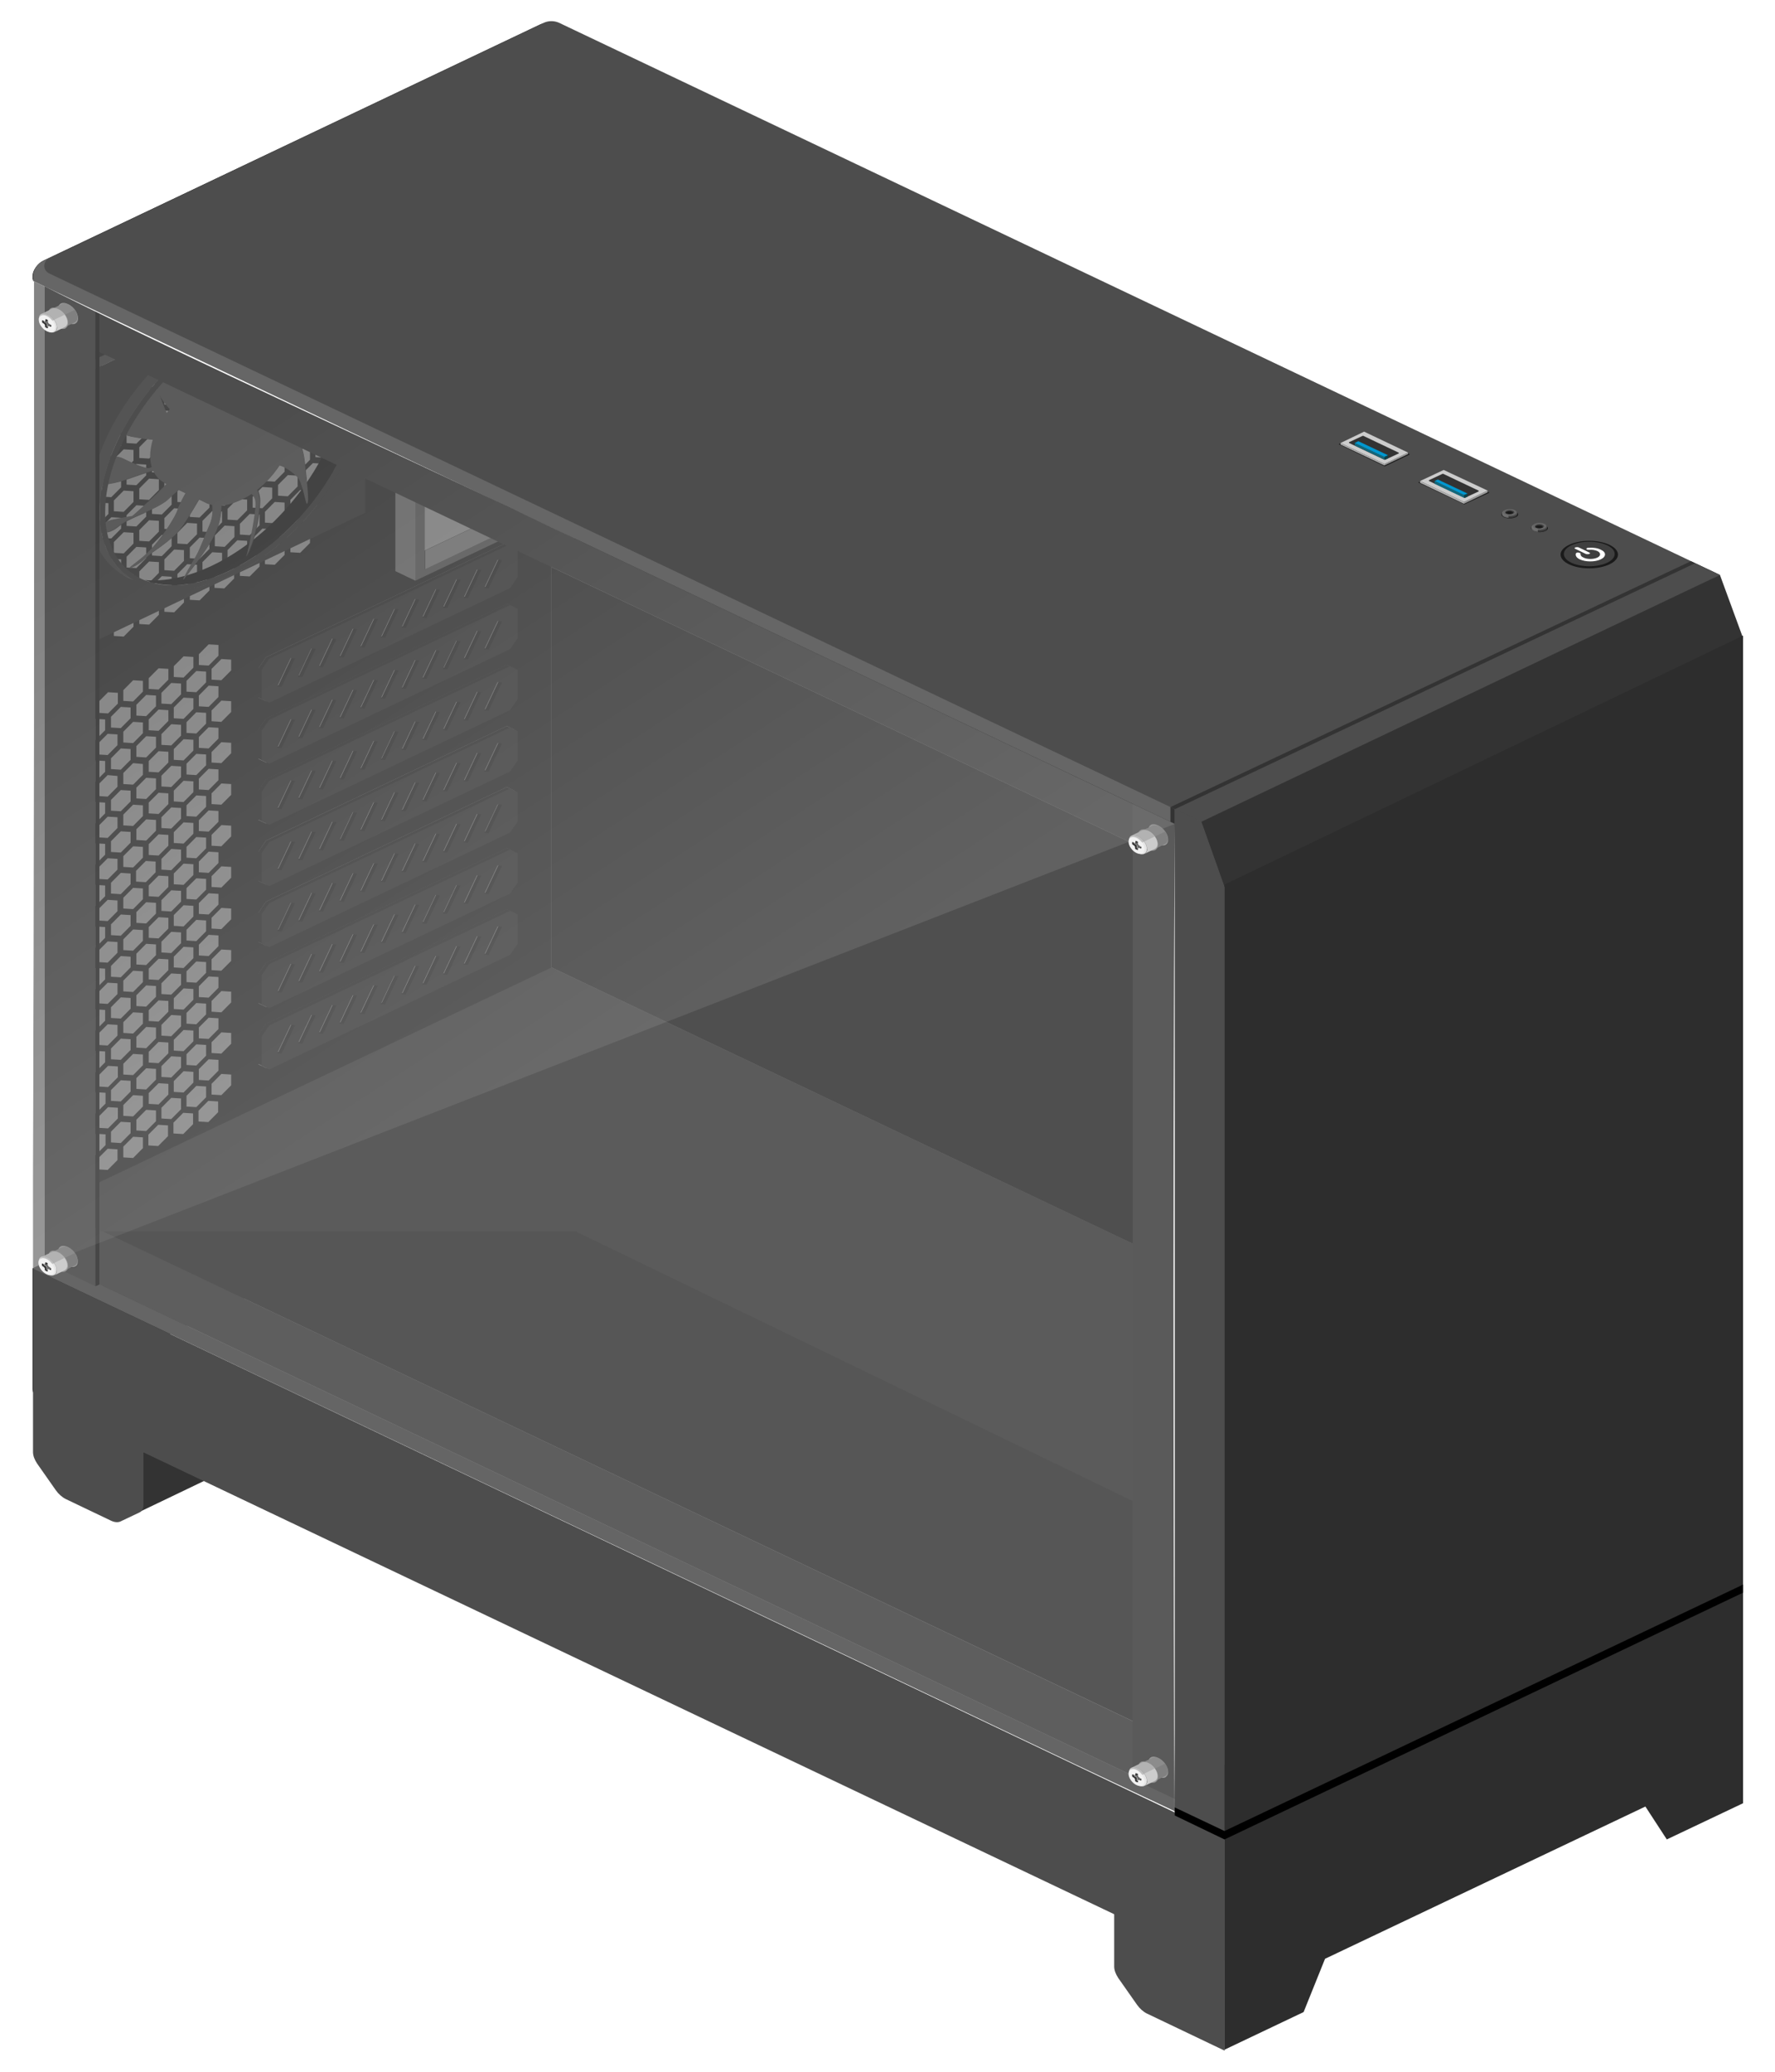 <svg width="42" height="49" viewBox="0 0 42 49" fill="none" xmlns="http://www.w3.org/2000/svg">
<path d="M12.792 0.573L1.027 6.163C0.89 6.226 0.77 6.396 0.77 6.53V6.644L1.062 6.516V29.858L0.77 29.999V32.85C0.77 32.985 0.881 33.041 1.027 32.971L12.792 27.381C12.929 27.317 13.05 27.148 13.05 27.013V0.693C13.05 0.566 12.938 0.509 12.792 0.573ZM8.521 7.111V7.365L8.289 7.599L8.057 7.585V7.33L8.289 7.097L8.521 7.111ZM6.269 10.139L6.501 9.905L6.733 9.92V10.174L6.501 10.408L6.269 10.394V10.139ZM6.209 10.061L5.977 10.047V9.792L6.209 9.559L6.441 9.573V9.828L6.209 10.061ZM6.579 9.757V9.509L6.811 9.276L7.043 9.29V9.545L6.811 9.778L6.579 9.757ZM6.579 8.78V8.526L6.811 8.292L7.043 8.306V8.561L6.811 8.795L6.579 8.78ZM6.733 8.943V9.198L6.501 9.431L6.269 9.417V9.162L6.501 8.929L6.733 8.943ZM6.441 8.844L6.209 9.078L5.977 9.063V8.809L6.209 8.575L6.441 8.589V8.844ZM6.141 9.226V9.481L5.908 9.714L5.676 9.7V9.445L5.908 9.212L6.141 9.226ZM5.84 9.127L5.608 9.361L5.376 9.346V9.092L5.608 8.858L5.84 8.872V9.127ZM5.539 9.509V9.764L5.307 9.997L5.075 9.983V9.728L5.307 9.495L5.539 9.509ZM4.353 11.052V11.306L4.121 11.54L3.889 11.526V11.271L4.121 11.037L4.353 11.052ZM4.198 10.889V10.641L4.43 10.408L4.662 10.422V10.677L4.43 10.91L4.198 10.889ZM3.227 19.867V19.613L3.459 19.379L3.691 19.393V19.648L3.459 19.881L3.227 19.867ZM3.683 20.377V20.631L3.451 20.865L3.219 20.851V20.596L3.451 20.363L3.683 20.377ZM3.227 18.884V18.629L3.459 18.396L3.691 18.41V18.665L3.459 18.898L3.227 18.884ZM3.227 17.9V17.646L3.459 17.412L3.691 17.426V17.681L3.459 17.915L3.227 17.9ZM3.227 16.924V16.669L3.459 16.436L3.691 16.45V16.705L3.459 16.938L3.227 16.924ZM3.296 13.768V13.514L3.528 13.28L3.76 13.294V13.549L3.528 13.783L3.296 13.768ZM3.76 14.285V14.54L3.528 14.773L3.296 14.759V14.504L3.528 14.271L3.76 14.285ZM3.296 12.792V12.537L3.528 12.304L3.76 12.318V12.573L3.528 12.806L3.296 12.792ZM3.459 12.948V13.202L3.227 13.436L2.995 13.422V13.167L3.227 12.934L3.459 12.948ZM3.459 13.931V14.186L3.227 14.419L2.995 14.405V14.15L3.227 13.917L3.459 13.931ZM3.382 16.103V16.358L3.15 16.591L2.918 16.577V16.323L3.15 16.089L3.382 16.103ZM3.382 17.087V17.341L3.15 17.575L2.918 17.561V17.306L3.15 17.073L3.382 17.087ZM3.382 18.07V18.325L3.15 18.558L2.918 18.544V18.282L3.15 18.049L3.382 18.07ZM3.382 19.047V19.301L3.15 19.535L2.918 19.521V19.266L3.15 19.032L3.382 19.047ZM3.382 20.03V20.285L3.15 20.518L2.918 20.504V20.249L3.15 20.016L3.382 20.03ZM3.382 21.013V21.268L3.15 21.502L2.918 21.488V21.233L3.15 20.999L3.382 21.013ZM3.382 21.997V22.252L3.15 22.485L2.918 22.471V22.216L3.15 21.983L3.382 21.997ZM3.227 21.827V21.572L3.459 21.339L3.691 21.353V21.608L3.459 21.841L3.227 21.827ZM3.519 21.926L3.752 21.693L3.984 21.707V21.962L3.752 22.195L3.519 22.181V21.926ZM3.519 21.197V20.943L3.752 20.709L3.984 20.723V20.978L3.752 21.212L3.519 21.197ZM3.519 20.221V19.966L3.752 19.733L3.984 19.747V20.002L3.752 20.235L3.519 20.221ZM3.519 19.238V18.983L3.752 18.749L3.984 18.764V19.018L3.752 19.252L3.519 19.238ZM3.519 18.254V17.999L3.752 17.766L3.984 17.78V18.035L3.752 18.268L3.519 18.254ZM3.519 17.271V17.016L3.752 16.782L3.984 16.797V17.051L3.752 17.285L3.519 17.271ZM3.519 16.294V16.04L3.752 15.806L3.984 15.82V16.075L3.752 16.308L3.519 16.294ZM3.597 14.115V13.86L3.829 13.627L4.061 13.641V13.896L3.829 14.129L3.597 14.115ZM3.597 13.139V12.884L3.829 12.65L4.061 12.665V12.919L3.829 13.153L3.597 13.139ZM3.597 12.155V11.901L3.829 11.667L4.061 11.681V11.936L3.829 12.169L3.597 12.155ZM4.061 10.953L3.829 11.186L3.597 11.172V10.924L3.829 10.691L4.061 10.705V10.953ZM3.76 11.335V11.589L3.528 11.823L3.296 11.809V11.554L3.528 11.32L3.76 11.335ZM3.459 11.964V12.219L3.227 12.452L2.995 12.438V12.184L3.227 11.95L3.459 11.964ZM3.159 12.601V12.856L2.927 13.089L2.694 13.075V12.82L2.927 12.587L3.159 12.601ZM3.159 13.585V13.839L2.927 14.073L2.694 14.059V13.804L2.927 13.57L3.159 13.585ZM3.159 14.568V14.823L2.927 15.056L2.694 15.042V14.787L2.927 14.554L3.159 14.568ZM3.09 16.733V16.988L2.858 17.221L2.626 17.207V16.952L2.858 16.719L3.09 16.733ZM3.09 17.716V17.971L2.858 18.205L2.626 18.19V17.936L2.858 17.702L3.09 17.716ZM3.09 18.7V18.955L2.858 19.188L2.626 19.174V18.919L2.858 18.686L3.09 18.7ZM3.09 19.676V19.931L2.858 20.164L2.626 20.15V19.896L2.858 19.662L3.09 19.676ZM3.09 20.66V20.914L2.858 21.148L2.626 21.134V20.879L2.858 20.645L3.09 20.66ZM3.09 21.643V21.898L2.858 22.131L2.626 22.117V21.863L2.858 21.629L3.09 21.643ZM3.09 22.627V22.881L2.858 23.115L2.626 23.101V22.846L2.858 22.612L3.09 22.627ZM2.918 23.193L3.15 22.959L3.382 22.973V23.228L3.15 23.462L2.918 23.447V23.193ZM3.227 22.811V22.556L3.459 22.322L3.691 22.337V22.591L3.459 22.825L3.227 22.811ZM3.519 22.91L3.752 22.676L3.984 22.69V22.945L3.752 23.178L3.519 23.164V22.91ZM3.82 22.527V22.273L4.052 22.039L4.284 22.053V22.308L4.052 22.542L3.82 22.527ZM3.82 21.544V21.289L4.052 21.056L4.284 21.07V21.325L4.052 21.558L3.82 21.544ZM3.82 20.568V20.313L4.052 20.079L4.284 20.094V20.348L4.052 20.582L3.82 20.568ZM3.82 19.584V19.329L4.052 19.096L4.284 19.11V19.365L4.052 19.598L3.82 19.584ZM3.82 18.601V18.346L4.052 18.113L4.284 18.127V18.381L4.052 18.615L3.82 18.601ZM3.82 17.617V17.363L4.052 17.129L4.284 17.143V17.398L4.052 17.631L3.82 17.617ZM3.82 16.641V16.386L4.052 16.153L4.284 16.167V16.422L4.052 16.655L3.82 16.641ZM3.889 14.469V14.214L4.121 13.981L4.353 13.995V14.249L4.121 14.483L3.889 14.469ZM3.889 13.485V13.231L4.121 12.997L4.353 13.011V13.266L4.121 13.5L3.889 13.485ZM3.889 12.509V12.254L4.121 12.021L4.353 12.035V12.29L4.121 12.523L3.889 12.509ZM4.198 11.872V11.618L4.43 11.384L4.662 11.398V11.653L4.43 11.886L4.198 11.872ZM4.491 11.243V10.988L4.723 10.754L4.955 10.768V11.023L4.723 11.257L4.491 11.243ZM4.791 10.606V10.358L5.023 10.125L5.255 10.139V10.394L5.023 10.627L4.791 10.606ZM5.247 9.41L5.015 9.644L4.783 9.629V9.375L5.015 9.141L5.247 9.155V9.41ZM4.946 9.792V10.047L4.714 10.28L4.482 10.266V10.011L4.714 9.778L4.946 9.792ZM4.654 9.693L4.422 9.927L4.19 9.912V9.658L4.422 9.424L4.654 9.438V9.693ZM4.353 10.075V10.33L4.121 10.563L3.889 10.549V10.294L4.121 10.061L4.353 10.075ZM4.061 9.976L3.829 10.21L3.597 10.195V9.941L3.829 9.707L4.061 9.721V9.976ZM3.76 10.358V10.613L3.528 10.846L3.296 10.832V10.578L3.528 10.344L3.76 10.358ZM3.459 10.988V11.243L3.227 11.476L2.995 11.462V11.207L3.227 10.974L3.459 10.988ZM3.159 11.618V11.872L2.927 12.106L2.694 12.092V11.837L2.927 11.603L3.159 11.618ZM2.866 12.247V12.502L2.634 12.735L2.402 12.721V12.467L2.634 12.233L2.866 12.247ZM2.866 13.231V13.485L2.634 13.719L2.402 13.705V13.45L2.634 13.217L2.866 13.231ZM2.643 14.2L2.875 14.214V14.469L2.643 14.702L2.411 14.688V14.434L2.643 14.2ZM2.557 16.372L2.789 16.386V16.641L2.557 16.874L2.325 16.86V16.606L2.557 16.372ZM2.78 17.37V17.624L2.548 17.858L2.316 17.844V17.589L2.548 17.356L2.78 17.37ZM2.78 18.353V18.608L2.548 18.841L2.316 18.827V18.565L2.548 18.332L2.78 18.353ZM2.78 19.329V19.584L2.548 19.818L2.316 19.804V19.549L2.548 19.315L2.78 19.329ZM2.78 20.313V20.568L2.548 20.801L2.316 20.787V20.532L2.548 20.299L2.78 20.313ZM2.78 21.297V21.551L2.548 21.785L2.316 21.77V21.516L2.548 21.282L2.78 21.297ZM2.78 22.28V22.535L2.548 22.768L2.316 22.754V22.499L2.548 22.266L2.78 22.28ZM2.78 23.256V23.511L2.548 23.744L2.316 23.73V23.476L2.548 23.242L2.78 23.256ZM2.78 24.24V24.494L2.548 24.728L2.316 24.714V24.459L2.548 24.226L2.78 24.24ZM2.626 24.077V23.822L2.858 23.589L3.09 23.603V23.858L2.858 24.091L2.626 24.077ZM2.918 24.176L3.15 23.943L3.382 23.957V24.211L3.15 24.445L2.918 24.431V24.176ZM3.227 23.794V23.539L3.459 23.306L3.691 23.32V23.575L3.459 23.808L3.227 23.794ZM3.519 23.893L3.752 23.66L3.984 23.674V23.928L3.752 24.162L3.519 24.148V23.893ZM3.82 23.511V23.256L4.052 23.023L4.284 23.037V23.292L4.052 23.525L3.82 23.511ZM4.112 23.61L4.344 23.377L4.576 23.391V23.645L4.344 23.879L4.112 23.865V23.61ZM4.112 22.881V22.627L4.344 22.393L4.576 22.407V22.662L4.344 22.895L4.112 22.881ZM4.112 21.898V21.643L4.344 21.41L4.576 21.424V21.678L4.344 21.912L4.112 21.898ZM4.112 20.914V20.66L4.344 20.426L4.576 20.44V20.695L4.344 20.928L4.112 20.914ZM4.112 19.938V19.683L4.344 19.45L4.576 19.464V19.719L4.344 19.952L4.112 19.938ZM4.112 18.955V18.7L4.344 18.466L4.576 18.48V18.735L4.344 18.969L4.112 18.955ZM4.112 17.971V17.716L4.344 17.483L4.576 17.497V17.752L4.344 17.985L4.112 17.971ZM4.112 16.988V16.733L4.344 16.5L4.576 16.514V16.768L4.344 17.002L4.112 16.988ZM4.112 16.011V15.757L4.344 15.523L4.576 15.537V15.792L4.344 16.025L4.112 16.011ZM4.198 13.832V13.577L4.43 13.344L4.662 13.358V13.613L4.43 13.846L4.198 13.832ZM4.198 12.856V12.601L4.43 12.367L4.662 12.382V12.636L4.43 12.87L4.198 12.856ZM4.491 12.226V11.971L4.723 11.738L4.955 11.752V12.007L4.723 12.24L4.491 12.226ZM4.791 11.589V11.335L5.023 11.101L5.255 11.115V11.37L5.023 11.603L4.791 11.589ZM5.083 10.96V10.705L5.316 10.471L5.548 10.486V10.74L5.316 10.974L5.083 10.96ZM5.384 10.323V10.075L5.616 9.842L5.848 9.856V10.111L5.616 10.344L5.384 10.323ZM5.676 10.422L5.908 10.188L6.141 10.203V10.457L5.908 10.691L5.676 10.677V10.422ZM5.977 10.768L6.209 10.535L6.441 10.549V10.804L6.209 11.037L5.977 11.023V10.768ZM6.269 11.122L6.501 10.889L6.733 10.903V11.158L6.501 11.391L6.269 11.377V11.122ZM6.579 10.74V10.486L6.811 10.252L7.043 10.266V10.521L6.811 10.754L6.579 10.74ZM6.871 10.111V9.856L7.103 9.622L7.335 9.637V9.891L7.103 10.125L6.871 10.111ZM7.172 9.474V9.226L7.404 8.993L7.636 9.007V9.262L7.404 9.495L7.172 9.474ZM7.326 8.908L7.094 9.141L6.862 9.127V8.872L7.094 8.639L7.326 8.653V8.908ZM6.871 8.151V7.896L7.103 7.663L7.335 7.677V7.931L7.103 8.165L6.871 8.151ZM7.034 7.578L6.802 7.811L6.57 7.797V7.542L6.802 7.309L7.034 7.323V7.578ZM6.733 7.96V8.214L6.501 8.448L6.269 8.434V8.179L6.501 7.946L6.733 7.96ZM6.441 7.861L6.209 8.094L5.977 8.08V7.825L6.209 7.592L6.441 7.606V7.861ZM6.141 8.243V8.497L5.908 8.731L5.676 8.717V8.462L5.908 8.229L6.141 8.243ZM5.84 8.144L5.608 8.377L5.376 8.363V8.108L5.608 7.875L5.84 7.889V8.144ZM5.539 8.526V8.78L5.307 9.014L5.075 9V8.745L5.307 8.512L5.539 8.526ZM5.247 8.427L5.015 8.66L4.783 8.646V8.391L5.015 8.158L5.247 8.172V8.427ZM4.946 8.809V9.063L4.714 9.297L4.482 9.283V9.028L4.714 8.795L4.946 8.809ZM4.654 8.71L4.422 8.943L4.19 8.929V8.674L4.422 8.441L4.654 8.455V8.71ZM4.353 9.092V9.346L4.121 9.58L3.889 9.566V9.311L4.121 9.078L4.353 9.092ZM4.061 8.993L3.829 9.226L3.597 9.212V8.957L3.829 8.724L4.061 8.738V8.993ZM3.76 9.375V9.629L3.528 9.863L3.296 9.849V9.594L3.528 9.361L3.76 9.375ZM3.459 9.276L3.227 9.509L2.995 9.495V9.24L3.227 9.007L3.459 9.021V9.276ZM3.459 10.004V10.259L3.227 10.493L2.995 10.479V10.224L3.227 9.99L3.459 10.004ZM3.159 10.641V10.896L2.927 11.129L2.694 11.115V10.861L2.927 10.627L3.159 10.641ZM2.866 11.271V11.526L2.634 11.759L2.402 11.745V11.49L2.634 11.257L2.866 11.271ZM2.566 11.901V12.155L2.334 12.389L2.102 12.375V12.12L2.334 11.886L2.566 11.901ZM2.566 12.884V13.139L2.334 13.372L2.102 13.358V13.103L2.334 12.87L2.566 12.884ZM2.488 17.016V17.271L2.256 17.504L2.024 17.49V17.235L2.256 17.002L2.488 17.016ZM2.488 17.999V18.254L2.256 18.488L2.024 18.473V18.219L2.256 17.985L2.488 17.999ZM2.488 18.983V19.238L2.256 19.471L2.024 19.457V19.202L2.256 18.969L2.488 18.983ZM2.488 19.959V20.214L2.256 20.447L2.024 20.433V20.179L2.256 19.945L2.488 19.959ZM2.488 20.943V21.197L2.256 21.431L2.024 21.417V21.162L2.256 20.928L2.488 20.943ZM2.488 21.926V22.181L2.256 22.414L2.024 22.4V22.145L2.256 21.912L2.488 21.926ZM2.488 22.91V23.164L2.256 23.398L2.024 23.384V23.129L2.256 22.895L2.488 22.91ZM2.488 23.886V24.141L2.256 24.374L2.024 24.36V24.105L2.256 23.872L2.488 23.886ZM2.488 24.869V25.124L2.256 25.358L2.024 25.343V25.089L2.256 24.855L2.488 24.869ZM2.325 25.442L2.557 25.209L2.789 25.223V25.478L2.557 25.711L2.325 25.697V25.442ZM2.626 25.053V24.799L2.858 24.565L3.09 24.579V24.834L2.858 25.067L2.626 25.053ZM2.918 25.16L3.15 24.926L3.382 24.94V25.195L3.15 25.428L2.918 25.414V25.16ZM3.227 24.777V24.523L3.459 24.289L3.691 24.303V24.558L3.459 24.792L3.227 24.777ZM3.519 24.877L3.752 24.643L3.984 24.657V24.912L3.752 25.145L3.519 25.131V24.877ZM3.82 24.494V24.24L4.052 24.006L4.284 24.02V24.275L4.052 24.509L3.82 24.494ZM4.112 24.593L4.344 24.36L4.576 24.374V24.629L4.344 24.862L4.112 24.848V24.593ZM4.413 24.211V23.957L4.645 23.723L4.877 23.737V23.992L4.645 24.226L4.413 24.211ZM4.413 23.228V22.973L4.645 22.74L4.877 22.754V23.009L4.645 23.242L4.413 23.228ZM4.413 22.244V21.99L4.645 21.756L4.877 21.77V22.025L4.645 22.259L4.413 22.244ZM4.413 21.261V21.006L4.645 20.773L4.877 20.787V21.042L4.645 21.275L4.413 21.261ZM4.413 20.285V20.03L4.645 19.797L4.877 19.811V20.065L4.645 20.299L4.413 20.285ZM4.413 19.301V19.047L4.645 18.813L4.877 18.827V19.082L4.645 19.315L4.413 19.301ZM4.413 18.318V18.063L4.645 17.83L4.877 17.844V18.099L4.645 18.332L4.413 18.318ZM4.413 17.334V17.08L4.645 16.846L4.877 16.86V17.115L4.645 17.349L4.413 17.334ZM4.413 16.358V16.103L4.645 15.87L4.877 15.884V16.139L4.645 16.372L4.413 16.358ZM4.491 14.186V13.931L4.723 13.698L4.955 13.712V13.966L4.723 14.2L4.491 14.186ZM4.491 13.202V12.948L4.723 12.714L4.955 12.728V12.983L4.723 13.217L4.491 13.202ZM4.791 12.573V12.318L5.023 12.085L5.255 12.099V12.353L5.023 12.587L4.791 12.573ZM5.083 11.943V11.688L5.316 11.455L5.548 11.469V11.724L5.316 11.957L5.083 11.943ZM5.384 11.306V11.052L5.616 10.818L5.848 10.832V11.087L5.616 11.32L5.384 11.306ZM5.676 11.405L5.908 11.172L6.141 11.186V11.441L5.908 11.674L5.676 11.66V11.405ZM5.977 11.752L6.209 11.518L6.441 11.533V11.787L6.209 12.021L5.977 12.007V11.752ZM6.269 12.106L6.501 11.872L6.733 11.886V12.141L6.501 12.375L6.269 12.361V12.106ZM6.579 11.724V11.469L6.811 11.236L7.043 11.25V11.504L6.811 11.738L6.579 11.724ZM6.871 11.823L7.103 11.589L7.335 11.603V11.858L7.103 12.092L6.871 12.078V11.823ZM6.871 11.094V10.839L7.103 10.606L7.335 10.62V10.875L7.103 11.108L6.871 11.094ZM7.172 10.457V10.203L7.404 9.969L7.636 9.983V10.238L7.404 10.471L7.172 10.457ZM7.464 9.828V9.573L7.696 9.339L7.928 9.354V9.608L7.696 9.842L7.464 9.828ZM7.765 9.191V8.943L7.997 8.71L8.229 8.724V8.979L7.997 9.212L7.765 9.191ZM7.765 8.214V7.96L7.997 7.726L8.229 7.74V7.995L7.997 8.229L7.765 8.214ZM7.919 8.377V8.632L7.687 8.865L7.455 8.851V8.596L7.687 8.363L7.919 8.377ZM7.627 8.278L7.395 8.512L7.163 8.497V8.243L7.395 8.009L7.627 8.023V8.278ZM7.172 7.514V7.259L7.404 7.026L7.636 7.04V7.295L7.404 7.528L7.172 7.514ZM7.404 6.545L7.172 6.53V6.276L7.404 6.042L7.636 6.056V6.311L7.404 6.545ZM7.326 6.693V6.948L7.094 7.181L6.862 7.167V6.913L7.094 6.679L7.326 6.693ZM7.034 6.594L6.802 6.828L6.57 6.814V6.559L6.802 6.325L7.034 6.339V6.594ZM6.733 6.976V7.231L6.501 7.464L6.269 7.45V7.196L6.501 6.962L6.733 6.976ZM6.441 6.877L6.209 7.111L5.977 7.097V6.842L6.209 6.608L6.441 6.622V6.877ZM6.141 7.259V7.514L5.908 7.747L5.676 7.733V7.479L5.908 7.245L6.141 7.259ZM5.84 7.16L5.608 7.394L5.376 7.38V7.125L5.608 6.891L5.84 6.905V7.16ZM5.539 7.542V7.797L5.307 8.03L5.075 8.016V7.762L5.307 7.528L5.539 7.542ZM5.247 7.443L5.015 7.677L4.783 7.663V7.408L5.015 7.174L5.247 7.188V7.443ZM4.946 7.825V8.08L4.714 8.313L4.482 8.299V8.045L4.714 7.811L4.946 7.825ZM4.654 7.726L4.422 7.96L4.19 7.946V7.691L4.422 7.457L4.654 7.471V7.726ZM4.353 8.108V8.363L4.121 8.596L3.889 8.582V8.328L4.121 8.094L4.353 8.108ZM4.061 8.009L3.829 8.243L3.597 8.229V7.974L3.829 7.74L4.061 7.755V8.009ZM3.76 8.391V8.646L3.528 8.879L3.296 8.865V8.611L3.528 8.377L3.76 8.391ZM3.459 8.292L3.227 8.526L2.995 8.512V8.257L3.227 8.023L3.459 8.038V8.292ZM3.159 8.674V8.929L2.927 9.162L2.694 9.148V8.894L2.927 8.66L3.159 8.674ZM3.159 9.658V9.912L2.927 10.146L2.694 10.132V9.877L2.927 9.644L3.159 9.658ZM2.866 10.287V10.542L2.634 10.776L2.402 10.761V10.507L2.634 10.273L2.866 10.287ZM2.566 10.924V11.179L2.334 11.412L2.102 11.398V11.143L2.334 10.91L2.566 10.924ZM2.273 10.825L2.041 11.059L1.809 11.044V10.79L2.041 10.556L2.273 10.57V10.825ZM2.273 11.554V11.809L2.041 12.042L1.809 12.028V11.773L2.041 11.54L2.273 11.554ZM2.273 12.53V12.785L2.041 13.018L1.809 13.004V12.75L2.041 12.516L2.273 12.53ZM2.187 16.669V16.924L1.955 17.157L1.723 17.143V16.889L1.955 16.655L2.187 16.669ZM2.187 17.653V17.907L1.955 18.141L1.723 18.127V17.872L1.955 17.639L2.187 17.653ZM2.187 18.636V18.891L1.955 19.124L1.723 19.11V18.848L1.955 18.615L2.187 18.636ZM2.187 19.613V19.867L1.955 20.101L1.723 20.087V19.832L1.955 19.598L2.187 19.613ZM2.187 20.596V20.851L1.955 21.084L1.723 21.07V20.815L1.955 20.582L2.187 20.596ZM2.187 21.579V21.834L1.955 22.068L1.723 22.053V21.799L1.955 21.565L2.187 21.579ZM2.187 22.563V22.818L1.955 23.051L1.723 23.037V22.782L1.955 22.549L2.187 22.563ZM2.187 23.539V23.794L1.955 24.027L1.723 24.013V23.759L1.955 23.525L2.187 23.539ZM2.187 24.523V24.777L1.955 25.011L1.723 24.997V24.742L1.955 24.509L2.187 24.523ZM2.187 25.506V25.761L1.955 25.994L1.723 25.98V25.726L1.955 25.492L2.187 25.506ZM2.187 26.483V26.737L1.955 26.971L1.723 26.957V26.702L1.955 26.468L2.187 26.483ZM2.033 26.32V26.065L2.265 25.832L2.497 25.846V26.101L2.265 26.334L2.033 26.32ZM2.325 26.419L2.557 26.185L2.789 26.2V26.454L2.557 26.688L2.325 26.674V26.419ZM2.626 26.037V25.782L2.858 25.549L3.09 25.563V25.817L2.858 26.051L2.626 26.037ZM2.918 26.136L3.15 25.902L3.382 25.917V26.171L3.15 26.405L2.918 26.391V26.136ZM3.227 25.754V25.499L3.459 25.266L3.691 25.28V25.535L3.459 25.768L3.227 25.754ZM3.519 25.853L3.752 25.619L3.984 25.634V25.888L3.752 26.122L3.519 26.108V25.853ZM3.82 25.471V25.216L4.052 24.983L4.284 24.997V25.252L4.052 25.485L3.82 25.471ZM4.112 25.57L4.344 25.336L4.576 25.351V25.605L4.344 25.839L4.112 25.825V25.57ZM4.413 25.188V24.933L4.645 24.7L4.877 24.714V24.968L4.645 25.202L4.413 25.188ZM4.705 25.287L4.937 25.053L5.169 25.067V25.322L4.937 25.556L4.705 25.542V25.287ZM4.705 24.558V24.303L4.937 24.07L5.169 24.084V24.339L4.937 24.572L4.705 24.558ZM4.705 23.582V23.327L4.937 23.094L5.169 23.108V23.362L4.937 23.596L4.705 23.582ZM4.705 22.598V22.344L4.937 22.11L5.169 22.124V22.379L4.937 22.612L4.705 22.598ZM4.705 21.615V21.36L4.937 21.127L5.169 21.141V21.395L4.937 21.629L4.705 21.615ZM4.705 20.631V20.377L4.937 20.143L5.169 20.157V20.412L4.937 20.645L4.705 20.631ZM4.705 19.655V19.4L4.937 19.167L5.169 19.181V19.436L4.937 19.669L4.705 19.655ZM4.705 18.672V18.417L4.937 18.183L5.169 18.198V18.452L4.937 18.686L4.705 18.672ZM4.705 17.688V17.433L4.937 17.2L5.169 17.214V17.469L4.937 17.702L4.705 17.688ZM4.705 16.705V16.45L4.937 16.216L5.169 16.231V16.485L4.937 16.719L4.705 16.705ZM4.705 15.728V15.474L4.937 15.24L5.169 15.254V15.509L4.937 15.742L4.705 15.728ZM4.791 13.549V13.294L5.023 13.061L5.255 13.075V13.33L5.023 13.563L4.791 13.549ZM5.083 12.919V12.665L5.316 12.431L5.548 12.445V12.7L5.316 12.934L5.083 12.919ZM5.384 12.29V12.035L5.616 11.802L5.848 11.816V12.07L5.616 12.304L5.384 12.29ZM5.676 12.389L5.908 12.155L6.141 12.169V12.424L5.908 12.658L5.676 12.643V12.389ZM5.977 12.735L6.209 12.502L6.441 12.516V12.771L6.209 13.004L5.977 12.99V12.735ZM6.269 13.089L6.501 12.856L6.733 12.87V13.125L6.501 13.358L6.269 13.344V13.089ZM6.579 12.707V12.452L6.811 12.219L7.043 12.233V12.488L6.811 12.721L6.579 12.707ZM6.871 12.806L7.103 12.573L7.335 12.587V12.842L7.103 13.075L6.871 13.061V12.806ZM7.172 12.424V12.169L7.404 11.936L7.636 11.95V12.205L7.404 12.438L7.172 12.424ZM7.404 11.455L7.172 11.441V11.186L7.404 10.953L7.636 10.967V11.221L7.404 11.455ZM7.464 10.811V10.556L7.696 10.323L7.928 10.337V10.592L7.696 10.825L7.464 10.811ZM7.765 10.174V9.92L7.997 9.686L8.229 9.7V9.955L7.997 10.188L7.765 10.174ZM8.057 10.273L8.289 10.04L8.521 10.054V10.309L8.289 10.542L8.057 10.528V10.273ZM8.289 9.559L8.057 9.545V9.29L8.289 9.056L8.521 9.07V9.325L8.289 9.559ZM8.289 8.582L8.057 8.568V8.313L8.289 8.08L8.521 8.094V8.349L8.289 8.582ZM7.765 6.976L7.997 6.743L8.229 6.757V7.012L7.997 7.245L7.765 7.231V6.976ZM7.919 7.394V7.648L7.687 7.882L7.455 7.868V7.613L7.687 7.38L7.919 7.394ZM7.172 5.299L7.404 5.066L7.636 5.08V5.335L7.404 5.568L7.172 5.554V5.299ZM7.326 5.717V5.972L7.094 6.205L6.862 6.191V5.936L7.094 5.703L7.326 5.717ZM6.579 5.582L6.811 5.349L7.043 5.363V5.618L6.811 5.851L6.579 5.837V5.582ZM6.733 6V6.255L6.501 6.488L6.269 6.474V6.219L6.501 5.986L6.733 6ZM5.977 5.865L6.209 5.632L6.441 5.646V5.901L6.209 6.134L5.977 6.12V5.865ZM6.141 6.283V6.538L5.908 6.771L5.676 6.757V6.502L5.908 6.269L6.141 6.283ZM5.384 6.148L5.616 5.915L5.848 5.929V6.184L5.616 6.417L5.384 6.403V6.148ZM5.539 6.566V6.821L5.307 7.054L5.075 7.04V6.785L5.307 6.552L5.539 6.566ZM4.791 6.431L5.023 6.198L5.255 6.212V6.467L5.023 6.7L4.791 6.686V6.431ZM4.946 6.849V7.104L4.714 7.337L4.482 7.323V7.068L4.714 6.835L4.946 6.849ZM4.198 6.714L4.43 6.481L4.662 6.495V6.75L4.43 6.983L4.198 6.969V6.714ZM4.353 7.132V7.387L4.121 7.62L3.889 7.606V7.351L4.121 7.118L4.353 7.132ZM3.597 6.997L3.829 6.764L4.061 6.778V7.033L3.829 7.266L3.597 7.252V6.997ZM3.76 7.415V7.67L3.528 7.903L3.296 7.889V7.634L3.528 7.401L3.76 7.415ZM3.004 7.28L3.236 7.047L3.468 7.061V7.316L3.236 7.549L3.004 7.535V7.28ZM3.159 7.691V7.946L2.927 8.179L2.694 8.165V7.91L2.927 7.677L3.159 7.691ZM2.411 7.563L2.643 7.33L2.875 7.344V7.599L2.643 7.832L2.411 7.818V7.563ZM2.411 8.54L2.643 8.306L2.875 8.321V8.575L2.643 8.809L2.411 8.795V8.54ZM2.411 9.523L2.643 9.29L2.875 9.304V9.559L2.643 9.792L2.411 9.778V9.523ZM2.566 9.941V10.195L2.334 10.429L2.102 10.415V10.16L2.334 9.927L2.566 9.941ZM1.818 9.806L2.05 9.573L2.282 9.587V9.842L2.05 10.075L1.818 10.061V9.806ZM1.509 10.443L1.741 10.21L1.973 10.224V10.479L1.741 10.712L1.509 10.698V10.443ZM1.509 11.427L1.741 11.193L1.973 11.207V11.462L1.741 11.695L1.509 11.681V11.427ZM1.509 12.403L1.741 12.169L1.973 12.184V12.438L1.741 12.672L1.509 12.658V12.403ZM1.509 13.386L1.741 13.153L1.973 13.167V13.422L1.741 13.655L1.509 13.641V13.386ZM1.44 17.518L1.672 17.285L1.904 17.299V17.554L1.672 17.787L1.44 17.773V17.518ZM1.44 18.502L1.672 18.268L1.904 18.282V18.537L1.672 18.771L1.44 18.756V18.502ZM1.44 19.478L1.672 19.245L1.904 19.259V19.514L1.672 19.747L1.44 19.733V19.478ZM1.44 20.462L1.672 20.228L1.904 20.242V20.497L1.672 20.73L1.44 20.716V20.462ZM1.44 21.445L1.672 21.212L1.904 21.226V21.48L1.672 21.714L1.44 21.7V21.445ZM1.44 22.428L1.672 22.195L1.904 22.209V22.464L1.672 22.697L1.44 22.683V22.428ZM1.44 23.405L1.672 23.171L1.904 23.186V23.44L1.672 23.674L1.44 23.66V23.405ZM1.44 24.388L1.672 24.155L1.904 24.169V24.424L1.672 24.657L1.44 24.643V24.388ZM1.44 25.372L1.672 25.138L1.904 25.152V25.407L1.672 25.641L1.44 25.627V25.372ZM1.44 26.355L1.672 26.122L1.904 26.136V26.391L1.672 26.624L1.44 26.61V26.355ZM1.44 27.586V27.332L1.672 27.098L1.904 27.112V27.367L1.672 27.601L1.44 27.586ZM2.187 27.721L1.955 27.954L1.723 27.94V27.685L1.955 27.452L2.187 27.466V27.721ZM2.033 27.303V27.049L2.265 26.815L2.497 26.829V27.084L2.265 27.317L2.033 27.303ZM2.78 27.438L2.548 27.671L2.316 27.657V27.402L2.548 27.169L2.78 27.183V27.438ZM2.626 27.02V26.766L2.858 26.532L3.09 26.546V26.801L2.858 27.035L2.626 27.02ZM3.382 27.155L3.15 27.388L2.918 27.374V27.119L3.15 26.886L3.382 26.9V27.155ZM3.227 26.737V26.483L3.459 26.249L3.691 26.263V26.518L3.459 26.751L3.227 26.737ZM3.975 26.872L3.743 27.105L3.511 27.091V26.836L3.743 26.603L3.975 26.617V26.872ZM3.82 26.454V26.2L4.052 25.966L4.284 25.98V26.235L4.052 26.468L3.82 26.454ZM4.568 26.589L4.336 26.822L4.104 26.808V26.553L4.336 26.32L4.568 26.334V26.589ZM4.413 26.171V25.917L4.645 25.683L4.877 25.697V25.952L4.645 26.185L4.413 26.171ZM5.161 26.306L4.929 26.539L4.697 26.525V26.27L4.929 26.037L5.161 26.051V26.306ZM5.47 25.669L5.238 25.902L5.006 25.888V25.634L5.238 25.4L5.47 25.414V25.669ZM5.47 24.686L5.238 24.919L5.006 24.905V24.65L5.238 24.417L5.47 24.431V24.686ZM5.47 23.709L5.238 23.943L5.006 23.928V23.674L5.238 23.44L5.47 23.454V23.709ZM5.47 22.726L5.238 22.959L5.006 22.945V22.69L5.238 22.457L5.47 22.471V22.726ZM5.47 21.742L5.238 21.976L5.006 21.962V21.707L5.238 21.473L5.47 21.488V21.742ZM5.47 20.759L5.238 20.992L5.006 20.978V20.723L5.238 20.49L5.47 20.504V20.759ZM5.47 19.782L5.238 20.016L5.006 20.002V19.747L5.238 19.514L5.47 19.528V19.782ZM5.47 18.799L5.238 19.032L5.006 19.018V18.764L5.238 18.53L5.47 18.544V18.799ZM5.47 17.815L5.238 18.049L5.006 18.035V17.787L5.238 17.554L5.47 17.568V17.815ZM5.47 16.839L5.238 17.073L5.006 17.058V16.804L5.238 16.57L5.47 16.584V16.839ZM5.47 15.856L5.238 16.089L5.006 16.075V15.82L5.238 15.587L5.47 15.601V15.856ZM5.539 13.684L5.307 13.917L5.075 13.903V13.648L5.307 13.415L5.539 13.429V13.684ZM5.384 13.266V13.011L5.616 12.778L5.848 12.792V13.047L5.616 13.28L5.384 13.266ZM5.676 13.62V13.365L5.908 13.132L6.141 13.146V13.4L5.908 13.634L5.676 13.62ZM12.173 22.287L11.993 22.549L6.295 25.259L6.115 25.174V24.48L6.295 24.218L11.993 21.509L12.173 21.594V22.287ZM12.173 20.844L11.993 21.105L6.295 23.815L6.115 23.73V23.037L6.295 22.775L11.993 20.065L12.173 20.15V20.844ZM12.173 19.393L11.993 19.655L6.295 22.365L6.115 22.28V21.587L6.295 21.325L11.993 18.615L12.173 18.7V19.393ZM12.173 17.95L11.993 18.212L6.295 20.922L6.115 20.837V20.143L6.295 19.881L11.993 17.172L12.173 17.256V17.95ZM12.173 16.506L11.993 16.768L6.295 19.478L6.115 19.393V18.7L6.295 18.438L11.993 15.728L12.173 15.813V16.506ZM12.173 15.063L11.993 15.325L6.295 18.035L6.115 17.95V17.256L6.295 16.995L11.993 14.285L12.173 14.37V15.063ZM12.173 13.613L11.993 13.875L6.295 16.584L6.115 16.5V15.806L6.295 15.544L11.993 12.835L12.173 12.919V13.613ZM12.173 12.014L9.578 13.245V3.92L12.173 2.689V12.014Z" fill="#1A1A1A"/>
<path d="M7.705 7.605C7.98 7.917 8.144 8.363 8.144 8.914C8.144 10.556 6.743 12.558 5.016 13.379C4.431 13.655 3.89 13.761 3.426 13.719C3.623 13.796 3.847 13.839 4.096 13.839C4.5 13.839 4.964 13.726 5.428 13.499C7.112 12.7 8.487 10.74 8.487 9.134C8.479 8.412 8.195 7.874 7.705 7.605Z" fill="black"/>
<path d="M7.395 9.105C7.395 9.105 7.55 9.127 7.705 9.318C7.859 9.509 8.126 10.082 8.169 10.209C8.212 10.337 8.143 10.379 7.997 10.294C7.851 10.209 7.722 10.089 7.361 10.117C7 10.146 6.82 10.266 6.82 10.266L6.57 9.693L7.086 9.226L7.395 9.105Z" fill="#333333"/>
<path d="M5.245 11.908C5.245 11.908 5.262 12.283 5.073 12.665C4.884 13.04 4.352 13.698 4.352 13.698L4.523 13.394L4.67 13.146L4.867 12.778L5.03 12.439L5.073 12.078L5.091 11.887L5.245 11.908Z" fill="#333333"/>
<path d="M4.757 11.737C4.757 11.737 4.421 12.332 4.232 12.558C4.035 12.791 3.554 13.103 3.536 13.117C3.519 13.131 3.7 12.898 3.7 12.898L4.146 12.353L4.473 11.624L4.585 11.539L4.757 11.737Z" fill="#333333"/>
<path d="M6.242 9.288L6.741 9.649C6.741 9.649 6.784 9.557 7.102 9.331C7.428 9.104 7.798 8.977 8.081 8.92C8.373 8.864 8.399 8.8 8.296 8.651C8.193 8.503 7.583 8.078 7.291 8.029C7.007 7.979 6.242 9.288 6.242 9.288Z" fill="#4D4D4D"/>
<path d="M6.8 10.315C6.8 10.315 7.023 10.385 7.109 10.527C7.195 10.668 7.212 10.909 7.255 11.298C7.298 11.694 7.307 11.871 7.272 11.899C7.238 11.928 7.169 11.39 7.04 11.27C6.911 11.149 6.748 11.015 6.542 10.979C6.344 10.951 6.8 10.315 6.8 10.315Z" fill="#333333"/>
<path d="M5.875 11.623C5.875 11.623 6.055 11.665 6.064 11.906C6.072 12.146 5.883 13.059 5.849 13.13C5.814 13.201 5.883 13.123 5.986 12.819C6.089 12.507 6.15 12.111 6.158 11.871C6.167 11.63 6.029 11.453 6.029 11.453L5.875 11.623Z" fill="#333333"/>
<path d="M5.015 11.858C5.015 11.858 5.084 12.127 4.972 12.389C4.86 12.643 4.749 12.969 4.637 13.16C4.525 13.351 4.328 13.691 4.345 13.698C4.362 13.712 4.448 13.528 4.517 13.415C4.585 13.301 4.826 12.919 4.938 12.672C5.058 12.431 5.161 11.95 5.118 11.858C5.075 11.773 5.015 11.858 5.015 11.858Z" fill="#4D4D4D"/>
<path d="M4.594 11.531C4.594 11.531 4.396 12.175 4.172 12.437C3.949 12.692 3.433 13.293 3.158 13.406C2.883 13.512 3.347 13.258 3.614 12.953C3.88 12.649 4.155 12.21 4.207 12.062C4.25 11.913 4.473 11.538 4.473 11.538H4.594V11.531Z" fill="#4D4D4D"/>
<path d="M5.629 10.632C6.099 9.962 6.096 9.236 5.624 9.012C5.151 8.787 4.387 9.148 3.917 9.818C3.447 10.488 3.45 11.213 3.922 11.438C4.395 11.663 5.159 11.302 5.629 10.632Z" fill="#333333"/>
<path d="M3.949 11.455L4.886 11.893L6.562 9.446L5.677 9.035L3.949 11.455Z" fill="#333333"/>
<path d="M6.57 11.075C7.04 10.405 7.038 9.68 6.565 9.455C6.093 9.23 5.328 9.591 4.859 10.261C4.389 10.931 4.391 11.657 4.864 11.881C5.336 12.106 6.1 11.745 6.57 11.075Z" fill="#494949"/>
<path d="M5.676 9.133C5.676 9.133 6.234 9.338 6.286 9.352C6.337 9.366 6.432 8.984 6.93 8.489C7.429 7.994 7.738 7.93 7.755 7.774C7.773 7.619 7.266 7.456 6.484 7.463C5.702 7.47 5.676 9.133 5.676 9.133Z" fill="#666666"/>
<path d="M5.753 9.352C5.753 9.352 5.839 8.786 5.968 8.503C6.097 8.22 6.458 7.654 6.527 7.555C6.595 7.463 6.552 7.357 6.234 7.386C5.916 7.414 4.997 7.584 4.885 7.902C4.773 8.22 4.773 9.26 4.773 9.26C4.773 9.26 5.598 9.317 5.753 9.352Z" fill="#666666"/>
<path d="M4.362 11.481C4.362 11.481 4.121 11.672 3.984 11.807C3.846 11.948 3.348 12.175 3.133 12.21C3.133 12.21 3.451 11.927 3.597 11.793C3.743 11.658 3.941 11.453 3.941 11.453L4.362 11.481Z" fill="#4D4D4D"/>
<path d="M3.14 12.21C3.14 12.21 2.822 12.26 2.65 12.302C2.478 12.345 2.409 12.43 2.435 12.536C2.461 12.642 2.641 12.592 2.813 12.451C2.985 12.309 3.303 12.189 3.518 12.09L3.14 12.21Z" fill="#333333"/>
<path d="M4.341 10.91C4.341 10.91 3.92 11.087 3.551 11.087L3.809 11.002L4.341 10.91Z" fill="#4D4D4D"/>
<path d="M4.343 10.91C4.343 10.91 4.128 11.016 3.759 11.101C3.389 11.186 3.037 11.355 2.728 11.419C2.427 11.483 2.238 11.49 2.246 11.405C2.255 11.32 2.453 10.938 2.616 10.853C2.779 10.768 2.874 10.825 3.011 10.896C3.149 10.966 3.432 11.087 3.535 11.08C3.639 11.072 3.836 11.023 3.836 11.023L4.343 10.91Z" fill="#4D4D4D"/>
<path d="M5.127 9.679L4.13 9.771C4.13 9.771 3.761 9.46 3.666 9.035C3.571 8.618 3.872 8.441 4.225 8.264C4.577 8.087 4.861 7.946 5.041 7.988C5.221 8.031 4.929 8.639 4.955 9.042C4.972 9.446 5.127 9.679 5.127 9.679Z" fill="#666666"/>
<path d="M4.609 10.237C4.609 10.237 4.171 10.159 4.033 9.933C3.896 9.706 3.818 9.43 3.749 9.275C3.689 9.119 3.449 9.239 3.131 9.494C2.813 9.749 2.692 9.954 2.684 10.046C2.675 10.138 2.899 10.286 3.122 10.329C3.346 10.371 3.586 10.399 3.758 10.414C3.938 10.428 4.609 10.237 4.609 10.237Z" fill="#666666"/>
<path d="M8.297 8.644C8.203 8.517 7.738 8.184 7.429 8.064C7.627 7.929 7.738 7.873 7.747 7.774C7.764 7.618 7.292 7.462 6.544 7.462C6.527 7.406 6.441 7.363 6.226 7.384C5.899 7.413 4.989 7.583 4.877 7.901C4.868 7.929 4.86 7.958 4.851 7.993C4.679 8.028 4.464 8.134 4.207 8.269C3.854 8.446 3.553 8.623 3.648 9.04C3.717 9.316 3.897 9.549 4.017 9.677C3.992 9.712 3.966 9.748 3.932 9.783C3.837 9.599 3.777 9.401 3.734 9.274C3.674 9.118 3.433 9.238 3.115 9.493C2.797 9.748 2.677 9.953 2.668 10.045C2.66 10.137 2.883 10.285 3.107 10.328C3.278 10.363 3.459 10.384 3.614 10.399C3.579 10.526 3.553 10.66 3.553 10.781C3.553 10.88 3.571 10.972 3.588 11.049L3.528 11.071C3.416 11.078 3.141 10.95 3.003 10.887C2.857 10.816 2.771 10.759 2.608 10.844C2.445 10.929 2.239 11.311 2.239 11.396C2.23 11.481 2.41 11.474 2.72 11.41C2.986 11.354 3.296 11.212 3.622 11.12C3.682 11.269 3.794 11.382 3.94 11.439V11.446C3.94 11.446 3.742 11.651 3.596 11.785C3.45 11.92 3.132 12.203 3.132 12.203C3.132 12.203 2.814 12.252 2.642 12.295C2.471 12.337 2.402 12.422 2.428 12.528C2.453 12.634 2.634 12.585 2.806 12.443C2.978 12.302 3.296 12.181 3.51 12.082C3.708 11.998 3.906 11.884 3.983 11.806C4.052 11.736 4.146 11.651 4.224 11.587L4.387 11.665C4.318 11.785 4.224 11.969 4.198 12.061C4.155 12.21 3.88 12.648 3.605 12.953C3.339 13.257 2.874 13.519 3.149 13.405C3.253 13.363 3.39 13.257 3.528 13.123C3.545 13.108 4.026 12.797 4.224 12.563C4.378 12.38 4.61 11.983 4.705 11.813L4.851 11.884C4.86 11.884 4.86 11.891 4.868 11.891L4.877 11.899C4.92 11.92 4.971 11.934 5.023 11.941C5.031 12.04 5.04 12.217 4.963 12.394C4.851 12.648 4.739 12.974 4.628 13.165C4.516 13.356 4.318 13.696 4.335 13.703C4.344 13.71 4.361 13.681 4.387 13.646C4.524 13.476 4.911 12.981 5.066 12.67C5.221 12.365 5.238 12.061 5.238 11.955C5.384 11.948 5.539 11.899 5.71 11.821C5.796 11.778 5.874 11.736 5.951 11.679C5.994 11.722 6.046 11.792 6.046 11.913C6.054 12.153 5.865 13.066 5.831 13.137C5.796 13.207 5.865 13.13 5.968 12.825C6.071 12.514 6.131 12.118 6.14 11.877C6.14 11.757 6.114 11.658 6.08 11.587C6.286 11.424 6.467 11.226 6.604 11.007C6.776 11.056 6.922 11.17 7.034 11.283C7.163 11.403 7.231 11.948 7.266 11.913C7.3 11.884 7.292 11.7 7.249 11.311C7.206 10.915 7.188 10.681 7.103 10.54C7.051 10.455 6.956 10.399 6.888 10.363C6.896 10.314 6.905 10.271 6.913 10.229C6.999 10.193 7.154 10.144 7.369 10.123C7.73 10.094 7.859 10.215 8.005 10.3C8.151 10.384 8.22 10.342 8.177 10.215C8.134 10.087 7.867 9.514 7.713 9.323C7.618 9.21 7.524 9.153 7.463 9.132C7.687 9.026 7.902 8.962 8.091 8.927C8.374 8.856 8.409 8.792 8.297 8.644Z" fill="#666666"/>
<path d="M6.888 7.301C6.467 7.301 5.994 7.414 5.487 7.655C3.76 8.475 2.359 10.47 2.359 12.119C2.359 13.286 3.064 13.959 4.087 13.959C4.508 13.959 4.98 13.845 5.487 13.605C7.215 12.784 8.615 10.789 8.615 9.14C8.615 7.973 7.911 7.301 6.888 7.301ZM5.419 13.506C4.955 13.725 4.499 13.845 4.087 13.845C3.107 13.845 2.488 13.18 2.488 12.119C2.488 10.513 3.863 8.553 5.548 7.754C6.012 7.534 6.467 7.414 6.88 7.414C7.859 7.414 8.478 8.079 8.478 9.14C8.478 10.746 7.112 12.699 5.419 13.506Z" fill="#333333"/>
<path d="M2.359 12.113C2.359 10.471 3.759 8.469 5.487 7.648C5.985 7.408 6.466 7.294 6.887 7.294C7.188 7.294 7.455 7.351 7.695 7.464L7.24 7.252C7.231 7.245 7.223 7.245 7.214 7.238L7.197 7.231C6.63 6.976 5.865 7.026 5.023 7.429C3.295 8.25 1.895 10.245 1.895 11.893C1.895 12.714 2.247 13.287 2.805 13.556L3.252 13.768C2.694 13.492 2.359 12.919 2.359 12.113Z" fill="#4D4D4D"/>
<path d="M1.871 8.907V15.345L8.643 12.126V5.688L1.871 8.907ZM5.489 13.598C4.561 14.036 3.736 14.05 3.16 13.718C2.524 13.477 2.12 12.876 2.12 11.999C2.12 10.357 3.521 8.355 5.248 7.534C6.176 7.095 7.001 7.081 7.577 7.414C8.213 7.654 8.617 8.256 8.617 9.133C8.617 10.782 7.216 12.777 5.489 13.598Z" fill="#333333"/>
<path d="M1.629 8.793L1.87 8.907L8.633 5.687L8.401 5.574L1.629 8.793Z" fill="#666666"/>
<path d="M1.629 15.224L1.87 15.338V8.906L1.629 8.793V15.224Z" fill="#666666"/>
<path d="M11.991 12.834L6.294 15.544L6.113 15.806V16.499L6.294 16.584L11.991 13.874L12.172 13.612V12.919L11.991 12.834ZM6.586 16.209L6.483 16.202L6.801 15.53L6.904 15.537L6.586 16.209ZM7.076 15.975L6.973 15.968L7.291 15.296L7.394 15.303L7.076 15.975ZM7.566 15.749L7.462 15.742L7.78 15.07L7.884 15.077L7.566 15.749ZM8.055 15.515L7.952 15.508L8.27 14.836L8.373 14.843L8.055 15.515ZM8.545 15.282L8.442 15.275L8.76 14.603L8.863 14.61L8.545 15.282ZM9.035 15.049L8.932 15.041L9.25 14.369L9.353 14.376L9.035 15.049ZM9.525 14.815L9.422 14.808L9.74 14.136L9.843 14.143L9.525 14.815ZM10.015 14.582L9.912 14.575L10.23 13.902L10.333 13.909L10.015 14.582ZM10.505 14.348L10.402 14.341L10.719 13.669L10.823 13.676L10.505 14.348ZM10.994 14.115L10.891 14.107L11.209 13.435L11.312 13.443L10.994 14.115ZM11.484 13.881L11.381 13.874L11.699 13.202L11.802 13.209L11.484 13.881Z" fill="#1A1A1A"/>
<path d="M11.991 14.277L6.294 16.987L6.113 17.249V17.942L6.294 18.027L11.991 15.317L12.172 15.056V14.362L11.991 14.277ZM6.586 17.659L6.483 17.652L6.801 16.98L6.904 16.987L6.586 17.659ZM7.076 17.426L6.973 17.419L7.291 16.747L7.394 16.754L7.076 17.426ZM7.566 17.192L7.462 17.185L7.78 16.513L7.884 16.52L7.566 17.192ZM8.055 16.959L7.952 16.952L8.27 16.28L8.373 16.287L8.055 16.959ZM8.545 16.725L8.442 16.718L8.76 16.046L8.863 16.053L8.545 16.725ZM9.035 16.492L8.932 16.485L9.25 15.813L9.353 15.82L9.035 16.492ZM9.525 16.258L9.422 16.251L9.74 15.579L9.843 15.586L9.525 16.258ZM10.015 16.025L9.912 16.018L10.23 15.346L10.333 15.353L10.015 16.025ZM10.505 15.791L10.402 15.784L10.719 15.112L10.823 15.119L10.505 15.791ZM10.994 15.565L10.891 15.558L11.209 14.886L11.312 14.893L10.994 15.565ZM11.484 15.332L11.381 15.325L11.699 14.652L11.802 14.659L11.484 15.332Z" fill="#1A1A1A"/>
<path d="M11.991 15.721L6.294 18.43L6.113 18.692V19.386L6.294 19.471L11.991 16.761L12.172 16.499V15.806L11.991 15.721ZM6.586 19.103L6.483 19.096L6.801 18.423L6.904 18.43L6.586 19.103ZM7.076 18.869L6.973 18.862L7.291 18.19L7.394 18.197L7.076 18.869ZM7.566 18.636L7.462 18.629L7.78 17.956L7.884 17.963L7.566 18.636ZM8.055 18.402L7.952 18.395L8.27 17.723L8.373 17.73L8.055 18.402ZM8.545 18.169L8.442 18.162L8.76 17.489L8.863 17.497L8.545 18.169ZM9.035 17.935L8.932 17.928L9.25 17.256L9.353 17.263L9.035 17.935ZM9.525 17.709L9.422 17.702L9.74 17.03L9.843 17.037L9.525 17.709ZM10.015 17.475L9.912 17.468L10.23 16.796L10.333 16.803L10.015 17.475ZM10.505 17.242L10.402 17.235L10.719 16.563L10.823 16.57L10.505 17.242ZM10.994 17.008L10.891 17.001L11.209 16.329L11.312 16.336L10.994 17.008ZM11.484 16.775L11.381 16.768L11.699 16.096L11.802 16.103L11.484 16.775Z" fill="#1A1A1A"/>
<path d="M11.991 17.172L6.294 19.882L6.113 20.143V20.837L6.294 20.922L11.991 18.212L12.172 17.95V17.257L11.991 17.172ZM6.586 20.547L6.483 20.54L6.801 19.867L6.904 19.875L6.586 20.547ZM7.076 20.313L6.973 20.306L7.291 19.634L7.394 19.641L7.076 20.313ZM7.566 20.08L7.462 20.073L7.78 19.401L7.884 19.408L7.566 20.08ZM8.055 19.846L7.952 19.839L8.27 19.167L8.373 19.174L8.055 19.846ZM8.545 19.62L8.442 19.613L8.76 18.941L8.863 18.948L8.545 19.62ZM9.035 19.386L8.932 19.379L9.25 18.707L9.353 18.714L9.035 19.386ZM9.525 19.153L9.422 19.146L9.74 18.474L9.843 18.481L9.525 19.153ZM10.015 18.919L9.912 18.912L10.23 18.24L10.333 18.247L10.015 18.919ZM10.505 18.686L10.402 18.679L10.719 18.007L10.823 18.014L10.505 18.686ZM10.994 18.453L10.891 18.445L11.209 17.773L11.312 17.78L10.994 18.453ZM11.484 18.219L11.381 18.212L11.699 17.54L11.802 17.547L11.484 18.219Z" fill="#1A1A1A"/>
<path d="M11.991 18.615L6.294 21.325L6.113 21.587V22.28L6.294 22.365L11.991 19.655L12.172 19.393V18.7L11.991 18.615ZM6.586 21.99L6.483 21.983L6.801 21.311L6.904 21.318L6.586 21.99ZM7.076 21.764L6.973 21.757L7.291 21.084L7.394 21.092L7.076 21.764ZM7.566 21.53L7.462 21.523L7.78 20.851L7.884 20.858L7.566 21.53ZM8.055 21.297L7.952 21.29L8.27 20.617L8.373 20.625L8.055 21.297ZM8.545 21.063L8.442 21.056L8.76 20.384L8.863 20.391L8.545 21.063ZM9.035 20.83L8.932 20.823L9.25 20.151L9.353 20.158L9.035 20.83ZM9.525 20.596L9.422 20.589L9.74 19.917L9.843 19.924L9.525 20.596ZM10.015 20.363L9.912 20.356L10.23 19.684L10.333 19.691L10.015 20.363ZM10.505 20.129L10.402 20.122L10.719 19.45L10.823 19.457L10.505 20.129ZM10.994 19.896L10.891 19.889L11.209 19.217L11.312 19.224L10.994 19.896ZM11.484 19.662L11.381 19.655L11.699 18.983L11.802 18.99L11.484 19.662Z" fill="#1A1A1A"/>
<path d="M11.991 20.059L6.294 22.768L6.113 23.03V23.724L6.294 23.808L11.991 21.099L12.172 20.837V20.143L11.991 20.059ZM6.586 23.441L6.483 23.433L6.801 22.761L6.904 22.768L6.586 23.441ZM7.076 23.207L6.973 23.2L7.291 22.528L7.394 22.535L7.076 23.207ZM7.566 22.974L7.462 22.966L7.78 22.294L7.884 22.301L7.566 22.974ZM8.055 22.74L7.952 22.733L8.27 22.061L8.373 22.068L8.055 22.74ZM8.545 22.507L8.442 22.5L8.76 21.827L8.863 21.834L8.545 22.507ZM9.035 22.273L8.932 22.266L9.25 21.594L9.353 21.601L9.035 22.273ZM9.525 22.04L9.422 22.033L9.74 21.36L9.843 21.367L9.525 22.04ZM10.015 21.806L9.912 21.799L10.23 21.127L10.333 21.134L10.015 21.806ZM10.505 21.573L10.402 21.566L10.719 20.893L10.823 20.901L10.505 21.573ZM10.994 21.346L10.891 21.339L11.209 20.667L11.312 20.674L10.994 21.346ZM11.484 21.113L11.381 21.106L11.699 20.434L11.802 20.441L11.484 21.113Z" fill="#1A1A1A"/>
<path d="M11.991 21.5L6.294 24.21L6.113 24.472V25.165L6.294 25.25L11.991 22.54L12.172 22.278V21.585L11.991 21.5ZM6.586 24.882L6.483 24.875L6.801 24.203L6.904 24.21L6.586 24.882ZM7.076 24.648L6.973 24.641L7.291 23.969L7.394 23.976L7.076 24.648ZM7.566 24.415L7.462 24.408L7.78 23.736L7.884 23.743L7.566 24.415ZM8.055 24.181L7.952 24.174L8.27 23.502L8.373 23.509L8.055 24.181ZM8.545 23.948L8.442 23.941L8.76 23.269L8.863 23.276L8.545 23.948ZM9.035 23.715L8.932 23.707L9.25 23.035L9.353 23.042L9.035 23.715ZM9.525 23.488L9.422 23.481L9.74 22.809L9.843 22.816L9.525 23.488ZM10.015 23.255L9.912 23.248L10.23 22.575L10.333 22.582L10.015 23.255ZM10.505 23.021L10.402 23.014L10.719 22.342L10.823 22.349L10.505 23.021ZM10.994 22.788L10.891 22.781L11.209 22.108L11.312 22.116L10.994 22.788ZM11.484 22.554L11.381 22.547L11.699 21.875L11.802 21.882L11.484 22.554Z" fill="#1A1A1A"/>
<path d="M12.069 12.869L6.372 15.579L6.191 15.841V16.534L6.372 16.619L12.069 13.909L12.25 13.647V12.954L12.069 12.869ZM6.664 16.244L6.561 16.237L6.879 15.565L6.982 15.572L6.664 16.244ZM7.154 16.018L7.051 16.011L7.369 15.338L7.472 15.345L7.154 16.018ZM7.644 15.784L7.541 15.777L7.859 15.105L7.962 15.112L7.644 15.784ZM8.134 15.551L8.03 15.544L8.348 14.871L8.452 14.879L8.134 15.551ZM8.623 15.317L8.52 15.31L8.838 14.638L8.941 14.645L8.623 15.317ZM9.113 15.084L9.01 15.077L9.328 14.405L9.431 14.412L9.113 15.084ZM9.603 14.85L9.5 14.843L9.818 14.171L9.921 14.178L9.603 14.85ZM10.093 14.617L9.99 14.61L10.308 13.938L10.411 13.945L10.093 14.617ZM10.583 14.383L10.48 14.376L10.798 13.704L10.901 13.711L10.583 14.383ZM11.072 14.15L10.969 14.143L11.287 13.47L11.39 13.478L11.072 14.15ZM11.562 13.916L11.459 13.909L11.777 13.237L11.88 13.244L11.562 13.916Z" fill="#333333"/>
<path d="M12.069 14.312L6.372 17.022L6.191 17.284V17.977L6.372 18.062L12.069 15.353L12.25 15.091V14.397L12.069 14.312ZM6.664 17.695L6.561 17.687L6.879 17.015L6.982 17.022L6.664 17.695ZM7.154 17.461L7.051 17.454L7.369 16.782L7.472 16.789L7.154 17.461ZM7.644 17.227L7.541 17.22L7.859 16.548L7.962 16.555L7.644 17.227ZM8.134 16.994L8.03 16.987L8.348 16.315L8.452 16.322L8.134 16.994ZM8.623 16.761L8.52 16.753L8.838 16.081L8.941 16.088L8.623 16.761ZM9.113 16.527L9.01 16.52L9.328 15.848L9.431 15.855L9.113 16.527ZM9.603 16.294L9.5 16.287L9.818 15.614L9.921 15.621L9.603 16.294ZM10.093 16.06L9.99 16.053L10.308 15.381L10.411 15.388L10.093 16.06ZM10.583 15.834L10.48 15.827L10.798 15.155L10.901 15.162L10.583 15.834ZM11.072 15.6L10.969 15.593L11.287 14.921L11.39 14.928L11.072 15.6ZM11.562 15.367L11.459 15.36L11.777 14.688L11.88 14.695L11.562 15.367Z" fill="#333333"/>
<path d="M12.069 15.756L6.372 18.466L6.191 18.727V19.421L6.372 19.506L12.069 16.796L12.25 16.534V15.841L12.069 15.756ZM6.664 19.138L6.561 19.131L6.879 18.459L6.982 18.466L6.664 19.138ZM7.154 18.904L7.051 18.897L7.369 18.225L7.472 18.232L7.154 18.904ZM7.644 18.671L7.541 18.664L7.859 17.992L7.962 17.999L7.644 18.671ZM8.134 18.437L8.03 18.43L8.348 17.758L8.452 17.765L8.134 18.437ZM8.623 18.204L8.52 18.197L8.838 17.525L8.941 17.532L8.623 18.204ZM9.113 17.977L9.01 17.97L9.328 17.298L9.431 17.305L9.113 17.977ZM9.603 17.744L9.5 17.737L9.818 17.065L9.921 17.072L9.603 17.744ZM10.093 17.511L9.99 17.503L10.308 16.831L10.411 16.838L10.093 17.511ZM10.583 17.277L10.48 17.27L10.798 16.598L10.901 16.605L10.583 17.277ZM11.072 17.044L10.969 17.037L11.287 16.364L11.39 16.371L11.072 17.044ZM11.562 16.81L11.459 16.803L11.777 16.131L11.88 16.138L11.562 16.81Z" fill="#333333"/>
<path d="M12.069 17.207L6.372 19.917L6.191 20.179V20.872L6.372 20.957L12.069 18.247L12.25 17.985V17.292L12.069 17.207ZM6.664 20.582L6.561 20.575L6.879 19.903L6.982 19.91L6.664 20.582ZM7.154 20.348L7.051 20.341L7.369 19.669L7.472 19.676L7.154 20.348ZM7.644 20.115L7.541 20.108L7.859 19.436L7.962 19.443L7.644 20.115ZM8.134 19.889L8.03 19.881L8.348 19.209L8.452 19.216L8.134 19.889ZM8.623 19.655L8.52 19.648L8.838 18.976L8.941 18.983L8.623 19.655ZM9.113 19.422L9.01 19.415L9.328 18.742L9.431 18.749L9.113 19.422ZM9.603 19.188L9.5 19.181L9.818 18.509L9.921 18.516L9.603 19.188ZM10.093 18.955L9.99 18.948L10.308 18.275L10.411 18.282L10.093 18.955ZM10.583 18.721L10.48 18.714L10.798 18.042L10.901 18.049L10.583 18.721ZM11.072 18.488L10.969 18.481L11.287 17.808L11.39 17.816L11.072 18.488ZM11.562 18.254L11.459 18.247L11.777 17.575L11.88 17.582L11.562 18.254Z" fill="#333333"/>
<path d="M12.069 18.65L6.372 21.36L6.191 21.622V22.315L6.372 22.4L12.069 19.69L12.25 19.429V18.735L12.069 18.65ZM6.664 22.032L6.561 22.025L6.879 21.353L6.982 21.36L6.664 22.032ZM7.154 21.799L7.051 21.792L7.369 21.12L7.472 21.127L7.154 21.799ZM7.644 21.565L7.541 21.558L7.859 20.886L7.962 20.893L7.644 21.565ZM8.134 21.332L8.03 21.325L8.348 20.653L8.452 20.66L8.134 21.332ZM8.623 21.098L8.52 21.091L8.838 20.419L8.941 20.426L8.623 21.098ZM9.113 20.865L9.01 20.858L9.328 20.186L9.431 20.193L9.113 20.865ZM9.603 20.631L9.5 20.624L9.818 19.952L9.921 19.959L9.603 20.631ZM10.093 20.398L9.99 20.391L10.308 19.719L10.411 19.726L10.093 20.398ZM10.583 20.165L10.48 20.157L10.798 19.485L10.901 19.492L10.583 20.165ZM11.072 19.931L10.969 19.924L11.287 19.252L11.39 19.259L11.072 19.931ZM11.562 19.705L11.459 19.698L11.777 19.025L11.88 19.032L11.562 19.705Z" fill="#333333"/>
<path d="M12.069 20.094L6.372 22.804L6.191 23.065V23.759L6.372 23.844L12.069 21.134L12.25 20.872V20.179L12.069 20.094ZM6.664 23.476L6.561 23.469L6.879 22.797L6.982 22.804L6.664 23.476ZM7.154 23.242L7.051 23.235L7.369 22.563L7.472 22.57L7.154 23.242ZM7.644 23.009L7.541 23.002L7.859 22.329L7.962 22.337L7.644 23.009ZM8.134 22.775L8.03 22.768L8.348 22.096L8.452 22.103L8.134 22.775ZM8.623 22.542L8.52 22.535L8.838 21.863L8.941 21.87L8.623 22.542ZM9.113 22.308L9.01 22.301L9.328 21.629L9.431 21.636L9.113 22.308ZM9.603 22.075L9.5 22.068L9.818 21.396L9.921 21.403L9.603 22.075ZM10.093 21.848L9.99 21.841L10.308 21.169L10.411 21.176L10.093 21.848ZM10.583 21.615L10.48 21.608L10.798 20.936L10.901 20.943L10.583 21.615ZM11.072 21.381L10.969 21.374L11.287 20.702L11.39 20.709L11.072 21.381ZM11.562 21.148L11.459 21.141L11.777 20.469L11.88 20.476L11.562 21.148Z" fill="#333333"/>
<path d="M12.069 21.543L6.372 24.253L6.191 24.515V25.208L6.372 25.293L12.069 22.583L12.25 22.321V21.628L12.069 21.543ZM6.664 24.918L6.561 24.911L6.879 24.239L6.982 24.246L6.664 24.918ZM7.154 24.684L7.051 24.677L7.369 24.005L7.472 24.012L7.154 24.684ZM7.644 24.451L7.541 24.444L7.859 23.772L7.962 23.779L7.644 24.451ZM8.134 24.217L8.03 24.21L8.348 23.538L8.452 23.545L8.134 24.217ZM8.623 23.984L8.52 23.977L8.838 23.305L8.941 23.312L8.623 23.984ZM9.113 23.758L9.01 23.75L9.328 23.078L9.431 23.085L9.113 23.758ZM9.603 23.524L9.5 23.517L9.818 22.845L9.921 22.852L9.603 23.524ZM10.093 23.291L9.99 23.284L10.308 22.611L10.411 22.618L10.093 23.291ZM10.583 23.057L10.48 23.05L10.798 22.378L10.901 22.385L10.583 23.057ZM11.072 22.824L10.969 22.817L11.287 22.144L11.39 22.151L11.072 22.824ZM11.562 22.59L11.459 22.583L11.777 21.911L11.88 21.918L11.562 22.59Z" fill="#333333"/>
<path d="M9.828 13.734L9.355 13.508V3.871L9.828 4.098V13.734Z" fill="#B3B3B3"/>
<path d="M12.398 2.428L12.87 2.654L9.828 4.097L9.355 3.871L12.398 2.428Z" fill="#999999"/>
<path d="M12.648 2.916V12.234L12.176 12.015V3.142L12.648 2.916Z" fill="#E6E6E6"/>
<path d="M10.059 13.473L12.645 12.235L12.173 12.016L10.059 13.02V13.473Z" fill="#CCCCCC"/>
<path d="M9.828 4.098V13.734L12.87 12.291V2.654L9.828 4.098ZM12.647 12.234L10.052 13.465V4.147L12.647 2.916V12.234Z" fill="#808080"/>
<path d="M2.352 29.086V27.961L13.051 22.881L27.797 29.885V41.177L2.352 29.086Z" fill="#333333"/>
<path d="M13.051 13.414L27.789 20.419V29.885L13.051 22.881V13.414Z" fill="#1A1A1A"/>
<path opacity="0.3" d="M2.258 30.423H2.447V29.128H13.627L27.798 35.984V29.885L13.051 22.881L2.352 27.961V30.381L2.258 30.423Z" fill="#666666"/>
<path d="M1.176 28.525V29.813L28.976 43.03V41.742L1.176 28.525Z" fill="#4D4D4D"/>
<path d="M1.176 6.473V7.767L28.976 20.984V19.689L1.176 6.473Z" fill="#333333"/>
<path d="M0.781 30.006L1.177 29.814L28.977 43.031V43.406L0.781 30.006Z" fill="#666666"/>
<path d="M1.074 29.857L2.26 30.423V29.128V8.454V7.075L1.074 6.516V29.857Z" fill="#4D4D4D"/>
<path d="M26.801 42.075L27.978 42.634V41.34V20.666V19.293L26.801 18.734V42.075Z" fill="#3F3F3F"/>
<path d="M2.258 7.344L2.352 7.386V30.381L2.258 30.423V7.344Z" fill="black"/>
<path d="M1.784 7.657C1.879 7.612 1.879 7.466 1.784 7.33C1.689 7.195 1.535 7.122 1.441 7.167C1.346 7.212 1.346 7.358 1.441 7.493C1.536 7.628 1.69 7.702 1.784 7.657Z" fill="#1A1A1A"/>
<path d="M1.784 29.973C1.879 29.928 1.879 29.782 1.784 29.647C1.689 29.512 1.535 29.438 1.441 29.483C1.346 29.528 1.346 29.674 1.441 29.809C1.536 29.945 1.69 30.018 1.784 29.973Z" fill="#1A1A1A"/>
<path d="M27.566 42.049C27.66 42.005 27.66 41.858 27.565 41.723C27.47 41.588 27.317 41.514 27.222 41.559C27.127 41.604 27.128 41.75 27.223 41.886C27.318 42.021 27.471 42.094 27.566 42.049Z" fill="#1A1A1A"/>
<path d="M27.566 20.005C27.66 19.96 27.66 19.813 27.565 19.678C27.47 19.543 27.317 19.469 27.222 19.514C27.127 19.559 27.128 19.705 27.223 19.841C27.318 19.976 27.471 20.049 27.566 20.005Z" fill="#1A1A1A"/>
<path d="M3.273 35.772L4.837 35.022L3.394 34.336L3.273 35.772Z" fill="#333333"/>
<path d="M0.781 30.006V32.588V33.098V34.343C0.781 34.428 0.816 34.52 0.876 34.612L1.323 35.249C1.383 35.334 1.469 35.411 1.555 35.454L2.62 35.963C2.706 36.006 2.792 36.013 2.852 35.984L3.299 35.772C3.359 35.744 3.394 35.68 3.394 35.595V34.35L26.364 45.274V46.512C26.364 46.597 26.399 46.689 26.459 46.781L26.906 47.418C26.966 47.503 27.052 47.581 27.138 47.623L28.977 48.501V43.428L0.781 30.006Z" fill="#4D4D4D"/>
<path opacity="0.7" d="M0.781 6.645V30.007L27.799 42.848V19.486L0.781 6.645Z" fill="#666666"/>
<path opacity="0.1" d="M27.799 19.486L0.781 30.007V6.645L27.799 19.486Z" fill="url(#paint0_linear_416_329623)"/>
<path d="M27.796 19.486C27.822 26.965 27.865 35.42 27.787 42.856L25.441 41.731L27.805 42.842L27.787 42.849C27.779 40.896 27.77 35.972 27.77 34.09C27.762 29.646 27.77 23.915 27.796 19.486Z" fill="white"/>
<path d="M13.747 12.806C10.584 11.271 3.795 8.179 0.805 6.644C0.813 13.281 0.805 21.198 0.779 27.834C0.753 21.198 0.745 13.288 0.753 6.644V6.602L0.796 6.623C4.019 8.165 10.524 11.264 13.747 12.806Z" fill="white"/>
<path d="M1.624 7.635C1.495 7.571 1.384 7.423 1.384 7.295C1.384 7.239 1.409 7.196 1.452 7.168C1.409 7.189 1.375 7.232 1.375 7.295C1.375 7.423 1.478 7.571 1.616 7.635C1.684 7.67 1.745 7.67 1.787 7.649C1.745 7.67 1.684 7.663 1.624 7.635Z" fill="#4D4D4D"/>
<path d="M1.848 7.528C1.848 7.401 1.745 7.252 1.607 7.189C1.547 7.16 1.487 7.153 1.444 7.174C1.401 7.196 1.375 7.238 1.375 7.302C1.375 7.429 1.478 7.578 1.616 7.641C1.676 7.67 1.736 7.677 1.779 7.656C1.83 7.627 1.848 7.585 1.848 7.528Z" fill="#999999"/>
<path d="M1.373 7.323C1.493 7.38 1.587 7.514 1.587 7.628C1.587 7.684 1.562 7.72 1.527 7.741L1.777 7.621C1.811 7.599 1.837 7.564 1.837 7.507C1.837 7.394 1.742 7.26 1.622 7.203C1.562 7.175 1.51 7.175 1.476 7.189L1.227 7.309C1.27 7.288 1.321 7.295 1.373 7.323Z" fill="#808080"/>
<path opacity="0.5" d="M1.373 7.323C1.433 7.352 1.484 7.401 1.519 7.451L1.768 7.33C1.734 7.274 1.673 7.231 1.622 7.203C1.562 7.175 1.51 7.175 1.476 7.189L1.227 7.309C1.27 7.288 1.321 7.295 1.373 7.323Z" fill="#999999"/>
<path d="M1.382 7.746C1.253 7.683 1.141 7.534 1.141 7.407C1.141 7.35 1.167 7.308 1.21 7.279C1.167 7.301 1.133 7.343 1.133 7.407C1.133 7.534 1.236 7.683 1.373 7.746C1.442 7.782 1.502 7.782 1.545 7.76C1.502 7.782 1.451 7.775 1.382 7.746Z" fill="#4D4D4D"/>
<path d="M1.613 7.641C1.613 7.514 1.51 7.366 1.373 7.302C1.312 7.274 1.252 7.267 1.209 7.288C1.166 7.309 1.141 7.351 1.141 7.415C1.141 7.542 1.244 7.691 1.381 7.755C1.441 7.783 1.502 7.79 1.545 7.769C1.587 7.741 1.613 7.698 1.613 7.641Z" fill="#999999"/>
<path d="M1.282 7.854C1.364 7.815 1.363 7.687 1.28 7.569C1.197 7.451 1.063 7.386 0.981 7.425C0.899 7.464 0.899 7.592 0.982 7.711C1.065 7.829 1.199 7.893 1.282 7.854Z" fill="#E6E6E6"/>
<path opacity="0.5" d="M0.918 7.529C0.918 7.529 0.927 7.451 0.987 7.423C1.047 7.395 1.193 7.402 1.245 7.423C1.305 7.451 1.288 7.564 1.288 7.564L1.245 7.586L0.918 7.529Z" fill="#999999"/>
<path d="M1.134 7.437C1.255 7.493 1.349 7.628 1.349 7.741C1.349 7.798 1.323 7.833 1.289 7.854L1.538 7.734C1.573 7.713 1.598 7.677 1.598 7.621C1.598 7.507 1.504 7.373 1.384 7.316C1.323 7.288 1.272 7.288 1.237 7.302L0.988 7.423C1.023 7.408 1.074 7.408 1.134 7.437Z" fill="#CCCCCC"/>
<path d="M1.24 7.844C1.314 7.808 1.315 7.695 1.241 7.59C1.167 7.485 1.048 7.428 0.974 7.464C0.9 7.499 0.899 7.612 0.973 7.717C1.047 7.822 1.166 7.879 1.24 7.844Z" fill="#F2F2F2"/>
<path opacity="0.5" d="M1.134 7.437C1.195 7.465 1.246 7.515 1.28 7.564L1.53 7.444C1.495 7.387 1.435 7.345 1.384 7.316C1.323 7.288 1.272 7.288 1.237 7.302L0.988 7.423C1.023 7.408 1.074 7.408 1.134 7.437Z" fill="#999999"/>
<path d="M1.056 7.62L1.082 7.634C1.099 7.641 1.108 7.662 1.108 7.676V7.705C1.108 7.712 1.116 7.726 1.125 7.726L1.134 7.733V7.754C1.134 7.761 1.125 7.768 1.116 7.761L1.082 7.747C1.073 7.74 1.065 7.733 1.065 7.726V7.697C1.065 7.683 1.048 7.662 1.039 7.655L1.013 7.641C1.005 7.634 0.996 7.627 0.996 7.62V7.584C0.996 7.577 1.005 7.57 1.013 7.577L1.039 7.591V7.598C1.039 7.605 1.048 7.62 1.056 7.62Z" fill="#333333"/>
<path d="M1.133 7.585V7.613C1.133 7.627 1.15 7.649 1.159 7.656L1.184 7.67C1.193 7.677 1.202 7.684 1.202 7.691V7.698C1.184 7.691 1.176 7.698 1.176 7.712V7.719L1.167 7.712C1.15 7.705 1.141 7.712 1.141 7.726V7.734L1.133 7.726C1.124 7.719 1.116 7.712 1.116 7.705V7.677C1.116 7.663 1.098 7.642 1.09 7.634L1.064 7.62C1.055 7.613 1.047 7.606 1.047 7.599V7.592C1.064 7.599 1.073 7.592 1.073 7.578V7.571L1.081 7.578C1.098 7.585 1.107 7.578 1.107 7.564V7.557L1.116 7.564C1.133 7.564 1.133 7.578 1.133 7.585Z" fill="#666666"/>
<path d="M1.066 7.592C1.075 7.592 1.075 7.585 1.075 7.578V7.571V7.557C1.075 7.55 1.084 7.543 1.092 7.55L1.118 7.564L1.127 7.571C1.127 7.571 1.127 7.571 1.135 7.578L1.109 7.592H1.066Z" fill="#333333"/>
<path d="M1.213 7.698V7.719C1.213 7.726 1.204 7.733 1.195 7.726L1.178 7.719L1.17 7.712C1.161 7.705 1.152 7.705 1.152 7.712L1.213 7.684V7.691V7.698Z" fill="#333333"/>
<path d="M1.62 29.944C1.491 29.88 1.38 29.731 1.38 29.604C1.38 29.547 1.405 29.505 1.448 29.477C1.405 29.498 1.371 29.54 1.371 29.604C1.371 29.731 1.474 29.88 1.612 29.944C1.68 29.979 1.741 29.979 1.784 29.958C1.741 29.972 1.68 29.972 1.62 29.944Z" fill="#4D4D4D"/>
<path d="M1.844 29.831C1.844 29.704 1.741 29.555 1.603 29.491C1.543 29.463 1.483 29.456 1.44 29.477C1.397 29.498 1.371 29.541 1.371 29.605C1.371 29.732 1.474 29.881 1.612 29.944C1.672 29.972 1.732 29.98 1.775 29.958C1.827 29.937 1.844 29.895 1.844 29.831Z" fill="#999999"/>
<path d="M1.373 29.632C1.493 29.689 1.587 29.823 1.587 29.936C1.587 29.993 1.562 30.028 1.527 30.049L1.777 29.929C1.811 29.908 1.837 29.873 1.837 29.816C1.837 29.703 1.742 29.568 1.622 29.512C1.562 29.483 1.51 29.483 1.476 29.498L1.227 29.618C1.27 29.597 1.321 29.604 1.373 29.632Z" fill="#808080"/>
<path opacity="0.5" d="M1.373 29.632C1.433 29.66 1.484 29.71 1.519 29.759L1.768 29.639C1.734 29.582 1.673 29.54 1.622 29.512C1.562 29.483 1.51 29.483 1.476 29.498L1.227 29.618C1.27 29.597 1.321 29.604 1.373 29.632Z" fill="#999999"/>
<path d="M1.382 30.057C1.253 29.993 1.141 29.845 1.141 29.717C1.141 29.661 1.167 29.618 1.21 29.59C1.167 29.611 1.133 29.654 1.133 29.717C1.133 29.845 1.236 29.993 1.373 30.057C1.442 30.092 1.502 30.092 1.545 30.071C1.502 30.085 1.451 30.085 1.382 30.057Z" fill="#4D4D4D"/>
<path d="M1.613 29.944C1.613 29.817 1.51 29.668 1.373 29.605C1.312 29.576 1.252 29.569 1.209 29.59C1.166 29.612 1.141 29.654 1.141 29.718C1.141 29.845 1.244 29.994 1.381 30.057C1.441 30.086 1.502 30.093 1.545 30.072C1.587 30.05 1.613 30.008 1.613 29.944Z" fill="#999999"/>
<path d="M1.278 30.157C1.36 30.118 1.359 29.99 1.276 29.872C1.193 29.753 1.059 29.689 0.977 29.728C0.895 29.767 0.895 29.895 0.979 30.013C1.062 30.132 1.196 30.196 1.278 30.157Z" fill="#E6E6E6"/>
<path opacity="0.5" d="M0.918 29.838C0.918 29.838 0.927 29.76 0.987 29.732C1.047 29.703 1.193 29.71 1.245 29.732C1.305 29.76 1.288 29.873 1.288 29.873L1.245 29.894L0.918 29.838Z" fill="#999999"/>
<path d="M1.13 29.745C1.251 29.802 1.345 29.936 1.345 30.049C1.345 30.106 1.32 30.142 1.285 30.163L1.534 30.042C1.569 30.021 1.595 29.986 1.595 29.929C1.595 29.816 1.5 29.682 1.38 29.625C1.32 29.597 1.268 29.597 1.234 29.611L0.984 29.731C1.019 29.717 1.07 29.717 1.13 29.745Z" fill="#CCCCCC"/>
<path d="M1.232 30.146C1.306 30.111 1.307 29.998 1.233 29.893C1.16 29.788 1.04 29.731 0.966 29.766C0.892 29.802 0.892 29.915 0.965 30.02C1.039 30.125 1.158 30.181 1.232 30.146Z" fill="#F2F2F2"/>
<path opacity="0.5" d="M1.13 29.745C1.191 29.774 1.242 29.823 1.277 29.873L1.526 29.752C1.491 29.696 1.431 29.653 1.38 29.625C1.32 29.597 1.268 29.597 1.234 29.611L0.984 29.731C1.019 29.717 1.07 29.717 1.13 29.745Z" fill="#999999"/>
<path d="M1.052 29.928L1.078 29.942C1.095 29.949 1.104 29.971 1.104 29.985V30.013C1.104 30.02 1.113 30.034 1.121 30.034L1.13 30.041V30.063C1.13 30.07 1.121 30.077 1.113 30.07L1.078 30.055C1.07 30.049 1.061 30.041 1.061 30.034V30.006C1.061 29.992 1.044 29.971 1.035 29.964L1.009 29.949C1.001 29.942 0.992 29.935 0.992 29.928V29.893C0.992 29.886 1.001 29.879 1.009 29.886L1.035 29.9V29.907C1.035 29.914 1.044 29.921 1.052 29.928Z" fill="#333333"/>
<path d="M1.129 29.888V29.916C1.129 29.93 1.146 29.951 1.155 29.958L1.18 29.973C1.189 29.98 1.198 29.987 1.198 29.994V30.001C1.18 29.994 1.172 30.001 1.172 30.015V30.022L1.163 30.015C1.146 30.008 1.137 30.015 1.137 30.029V30.036L1.129 30.029C1.12 30.022 1.112 30.015 1.112 30.008V29.98C1.112 29.965 1.095 29.944 1.086 29.937L1.06 29.923C1.052 29.916 1.043 29.909 1.043 29.902V29.895C1.06 29.902 1.069 29.895 1.069 29.881V29.873L1.077 29.881C1.095 29.888 1.103 29.881 1.103 29.866V29.859L1.112 29.866C1.129 29.873 1.129 29.881 1.129 29.888Z" fill="#666666"/>
<path d="M1.062 29.901C1.071 29.901 1.071 29.894 1.071 29.887V29.88V29.866C1.071 29.858 1.08 29.851 1.088 29.858L1.114 29.872L1.123 29.88C1.123 29.88 1.123 29.88 1.131 29.887L1.105 29.901H1.062Z" fill="#333333"/>
<path d="M1.209 30.006V30.028C1.209 30.035 1.2 30.042 1.191 30.035L1.174 30.028L1.166 30.02C1.157 30.013 1.148 30.013 1.148 30.02L1.209 29.992V29.999V30.006Z" fill="#333333"/>
<path d="M27.417 42.02C27.288 41.956 27.177 41.807 27.177 41.68C27.177 41.623 27.202 41.581 27.245 41.553C27.202 41.574 27.168 41.616 27.168 41.68C27.168 41.807 27.271 41.956 27.409 42.02C27.477 42.055 27.538 42.055 27.581 42.034C27.538 42.055 27.477 42.048 27.417 42.02Z" fill="#4D4D4D"/>
<path d="M27.641 41.913C27.641 41.786 27.538 41.637 27.4 41.573C27.34 41.545 27.28 41.538 27.237 41.559C27.194 41.58 27.168 41.623 27.168 41.687C27.168 41.814 27.271 41.962 27.409 42.026C27.469 42.054 27.529 42.062 27.572 42.04C27.615 42.012 27.641 41.97 27.641 41.913Z" fill="#999999"/>
<path d="M27.169 41.708C27.29 41.765 27.384 41.899 27.384 42.012C27.384 42.069 27.359 42.104 27.324 42.126L27.573 42.005C27.608 41.984 27.634 41.949 27.634 41.892C27.634 41.779 27.539 41.645 27.419 41.588C27.359 41.56 27.307 41.56 27.273 41.574L27.023 41.694C27.058 41.68 27.118 41.68 27.169 41.708Z" fill="#808080"/>
<path opacity="0.5" d="M27.169 41.708C27.23 41.736 27.281 41.786 27.316 41.836L27.565 41.715C27.53 41.659 27.47 41.616 27.419 41.588C27.359 41.56 27.307 41.56 27.273 41.574L27.023 41.694C27.058 41.68 27.118 41.68 27.169 41.708Z" fill="#999999"/>
<path d="M27.179 42.133C27.05 42.069 26.938 41.921 26.938 41.793C26.938 41.737 26.964 41.694 27.007 41.666C26.964 41.687 26.93 41.73 26.93 41.793C26.93 41.921 27.033 42.069 27.17 42.133C27.239 42.168 27.299 42.168 27.342 42.147C27.299 42.168 27.239 42.161 27.179 42.133Z" fill="#4D4D4D"/>
<path d="M27.402 42.026C27.402 41.899 27.299 41.75 27.162 41.687C27.102 41.658 27.041 41.651 26.998 41.672C26.956 41.694 26.93 41.736 26.93 41.8C26.93 41.927 27.033 42.076 27.17 42.139C27.23 42.168 27.291 42.175 27.334 42.154C27.385 42.125 27.402 42.083 27.402 42.026Z" fill="#999999"/>
<path d="M27.075 42.239C27.157 42.2 27.156 42.072 27.073 41.954C26.99 41.835 26.856 41.771 26.774 41.81C26.692 41.849 26.692 41.977 26.775 42.095C26.858 42.214 26.992 42.278 27.075 42.239Z" fill="#E6E6E6"/>
<path opacity="0.5" d="M26.715 41.92C26.715 41.92 26.723 41.842 26.784 41.814C26.844 41.785 26.99 41.792 27.041 41.814C27.102 41.842 27.084 41.955 27.084 41.955L27.041 41.976L26.715 41.92Z" fill="#999999"/>
<path d="M26.927 41.822C27.048 41.878 27.142 42.013 27.142 42.126C27.142 42.182 27.116 42.218 27.082 42.239L27.331 42.119C27.366 42.097 27.391 42.062 27.391 42.005C27.391 41.892 27.297 41.758 27.177 41.701C27.116 41.673 27.065 41.673 27.03 41.687L26.781 41.807C26.816 41.793 26.867 41.8 26.927 41.822Z" fill="#CCCCCC"/>
<path d="M27.025 42.23C27.099 42.195 27.1 42.082 27.026 41.977C26.953 41.872 26.833 41.815 26.759 41.85C26.685 41.886 26.685 41.999 26.758 42.104C26.832 42.209 26.951 42.265 27.025 42.23Z" fill="#F2F2F2"/>
<path opacity="0.5" d="M26.927 41.822C26.988 41.85 27.039 41.899 27.073 41.949L27.323 41.828C27.288 41.772 27.228 41.73 27.177 41.701C27.116 41.673 27.065 41.673 27.03 41.687L26.781 41.807C26.816 41.793 26.867 41.8 26.927 41.822Z" fill="#999999"/>
<path d="M26.849 42.01L26.875 42.024C26.892 42.031 26.901 42.053 26.901 42.067V42.095C26.901 42.102 26.909 42.116 26.918 42.116L26.927 42.123V42.145C26.927 42.152 26.918 42.159 26.909 42.152L26.875 42.138C26.866 42.13 26.858 42.123 26.858 42.116V42.088C26.858 42.074 26.841 42.053 26.832 42.046L26.806 42.032C26.798 42.024 26.789 42.017 26.789 42.01V41.975C26.789 41.968 26.798 41.961 26.806 41.968L26.832 41.982V41.989C26.832 41.996 26.841 42.003 26.849 42.01Z" fill="#333333"/>
<path d="M26.926 41.968V41.996C26.926 42.01 26.943 42.031 26.952 42.038L26.977 42.053C26.986 42.06 26.994 42.067 26.994 42.074V42.081C26.977 42.074 26.969 42.081 26.969 42.095V42.102L26.96 42.095C26.943 42.088 26.934 42.095 26.934 42.109V42.116L26.926 42.109C26.917 42.102 26.909 42.095 26.909 42.088V42.06C26.909 42.046 26.891 42.024 26.883 42.017L26.857 42.003C26.848 41.996 26.84 41.989 26.84 41.982V41.975C26.857 41.982 26.866 41.975 26.866 41.961V41.954L26.874 41.961C26.891 41.968 26.9 41.961 26.9 41.947V41.94L26.909 41.947C26.917 41.947 26.926 41.961 26.926 41.968Z" fill="#666666"/>
<path d="M26.859 41.983C26.868 41.983 26.868 41.976 26.868 41.969V41.962V41.947C26.868 41.94 26.877 41.933 26.885 41.94L26.911 41.955L26.919 41.962C26.919 41.962 26.919 41.962 26.928 41.969L26.902 41.983H26.859Z" fill="#333333"/>
<path d="M27.006 42.081V42.102C27.006 42.109 26.997 42.116 26.988 42.109L26.971 42.102L26.962 42.095C26.954 42.088 26.945 42.088 26.945 42.095L27.006 42.066V42.074V42.081Z" fill="#333333"/>
<path d="M27.417 19.975C27.288 19.911 27.177 19.762 27.177 19.635C27.177 19.579 27.202 19.536 27.245 19.508C27.202 19.529 27.168 19.572 27.168 19.635C27.168 19.762 27.271 19.911 27.409 19.975C27.477 20.01 27.538 20.01 27.581 19.989C27.538 20.01 27.477 20.003 27.417 19.975Z" fill="#4D4D4D"/>
<path d="M27.641 19.86C27.641 19.733 27.538 19.584 27.4 19.521C27.34 19.492 27.28 19.485 27.237 19.506C27.194 19.528 27.168 19.57 27.168 19.634C27.168 19.761 27.271 19.91 27.409 19.973C27.469 20.002 27.529 20.009 27.572 19.988C27.615 19.966 27.641 19.924 27.641 19.86Z" fill="#999999"/>
<path d="M27.169 19.663C27.29 19.72 27.384 19.854 27.384 19.968C27.384 20.024 27.359 20.059 27.324 20.081L27.573 19.96C27.608 19.939 27.634 19.904 27.634 19.847C27.634 19.734 27.539 19.6 27.419 19.543C27.359 19.515 27.307 19.515 27.273 19.529L27.023 19.649C27.058 19.628 27.118 19.635 27.169 19.663Z" fill="#808080"/>
<path opacity="0.5" d="M27.169 19.663C27.23 19.692 27.281 19.741 27.316 19.791L27.565 19.67C27.53 19.614 27.47 19.571 27.419 19.543C27.359 19.515 27.307 19.515 27.273 19.529L27.023 19.649C27.058 19.628 27.118 19.635 27.169 19.663Z" fill="#999999"/>
<path d="M27.175 20.086C27.046 20.022 26.934 19.874 26.934 19.747C26.934 19.69 26.96 19.647 27.003 19.619C26.96 19.64 26.926 19.683 26.926 19.747C26.926 19.874 27.029 20.022 27.166 20.086C27.235 20.122 27.295 20.122 27.338 20.1C27.295 20.122 27.235 20.114 27.175 20.086Z" fill="#4D4D4D"/>
<path d="M27.398 19.981C27.398 19.854 27.295 19.705 27.158 19.642C27.098 19.613 27.038 19.606 26.994 19.628C26.952 19.649 26.926 19.691 26.926 19.755C26.926 19.882 27.029 20.031 27.166 20.095C27.227 20.123 27.287 20.13 27.33 20.109C27.381 20.08 27.398 20.038 27.398 19.981Z" fill="#999999"/>
<path d="M27.075 20.194C27.157 20.155 27.156 20.027 27.073 19.909C26.99 19.79 26.856 19.726 26.774 19.765C26.692 19.804 26.692 19.932 26.775 20.05C26.858 20.169 26.992 20.233 27.075 20.194Z" fill="#E6E6E6"/>
<path opacity="0.5" d="M26.711 19.867C26.711 19.867 26.72 19.789 26.78 19.761C26.84 19.733 26.986 19.74 27.038 19.761C27.098 19.789 27.081 19.902 27.081 19.902L27.038 19.924L26.711 19.867Z" fill="#999999"/>
<path d="M26.927 19.776C27.048 19.833 27.142 19.968 27.142 20.081C27.142 20.137 27.116 20.173 27.082 20.194L27.331 20.074C27.366 20.052 27.391 20.017 27.391 19.96C27.391 19.847 27.297 19.713 27.177 19.656C27.116 19.628 27.065 19.628 27.03 19.642L26.781 19.762C26.816 19.748 26.867 19.748 26.927 19.776Z" fill="#CCCCCC"/>
<path d="M27.025 20.185C27.099 20.15 27.1 20.037 27.026 19.932C26.953 19.827 26.833 19.77 26.759 19.805C26.685 19.841 26.685 19.954 26.758 20.059C26.832 20.164 26.951 20.221 27.025 20.185Z" fill="#F2F2F2"/>
<path opacity="0.5" d="M26.927 19.776C26.988 19.805 27.039 19.854 27.073 19.904L27.323 19.784C27.288 19.727 27.228 19.685 27.177 19.656C27.116 19.628 27.065 19.628 27.03 19.642L26.781 19.762C26.816 19.748 26.867 19.748 26.927 19.776Z" fill="#999999"/>
<path d="M26.849 19.959L26.875 19.974C26.892 19.981 26.901 20.002 26.901 20.016V20.044C26.901 20.051 26.909 20.066 26.918 20.066L26.927 20.073V20.094C26.927 20.101 26.918 20.108 26.909 20.101L26.875 20.087C26.866 20.08 26.858 20.073 26.858 20.066V20.037C26.858 20.023 26.841 20.002 26.832 19.995L26.806 19.981C26.798 19.974 26.789 19.966 26.789 19.959V19.924C26.789 19.917 26.798 19.91 26.806 19.917L26.832 19.931V19.938C26.832 19.945 26.841 19.959 26.849 19.959Z" fill="#333333"/>
<path d="M26.926 19.925V19.953C26.926 19.967 26.943 19.988 26.952 19.995L26.977 20.01C26.986 20.017 26.994 20.024 26.994 20.031V20.038C26.977 20.031 26.969 20.038 26.969 20.052V20.059L26.96 20.052C26.943 20.045 26.934 20.052 26.934 20.066V20.073L26.926 20.066C26.917 20.059 26.909 20.052 26.909 20.045V20.017C26.909 20.003 26.891 19.981 26.883 19.974L26.857 19.96C26.848 19.953 26.84 19.946 26.84 19.939V19.932C26.857 19.939 26.866 19.932 26.866 19.918V19.911L26.874 19.918C26.891 19.925 26.9 19.918 26.9 19.904V19.896L26.909 19.904C26.917 19.904 26.926 19.911 26.926 19.925Z" fill="#666666"/>
<path d="M26.859 19.932C26.868 19.932 26.868 19.925 26.868 19.918V19.911V19.897C26.868 19.89 26.877 19.883 26.885 19.89L26.911 19.904L26.919 19.911C26.919 19.911 26.919 19.911 26.928 19.918L26.902 19.932H26.859Z" fill="#333333"/>
<path d="M27.006 20.038V20.059C27.006 20.066 26.997 20.073 26.988 20.066L26.971 20.059L26.962 20.052C26.954 20.045 26.945 20.045 26.945 20.052L27.006 20.023V20.03V20.038Z" fill="#333333"/>
<path d="M0.781 6.644L28.977 20.044L40.398 13.804L13.053 0.807L0.781 6.644Z" fill="#666666"/>
<path d="M0.781 6.643V6.53C0.781 6.53 0.781 6.283 1.039 6.162L1.348 6.014L1.409 6.721L0.781 6.643Z" fill="#666666"/>
<path d="M1.176 6.473L28.426 19.435C28.452 19.442 40.749 13.626 40.698 13.598L13.224 0.537C13.112 0.488 12.983 0.488 12.872 0.537L1.176 6.098C1.004 6.183 1.004 6.395 1.176 6.473Z" fill="#4D4D4D"/>
<path d="M27.695 19.089L40.01 13.273L40.603 13.556L28.331 19.386L27.695 19.089Z" fill="#333333"/>
<path d="M27.801 19.138L40.107 13.322L40.7 13.598L28.428 19.435L27.801 19.138Z" fill="#4D4D4D"/>
<path d="M27.695 19.435V19.088L27.798 19.137V19.484L27.695 19.435Z" fill="#333333"/>
<path d="M37.605 13.442C37.98 13.442 38.284 13.296 38.284 13.117C38.284 12.937 37.98 12.791 37.605 12.791C37.23 12.791 36.926 12.937 36.926 13.117C36.926 13.296 37.23 13.442 37.605 13.442Z" fill="#1A1A1A"/>
<path d="M37.605 13.393C37.938 13.393 38.207 13.263 38.207 13.103C38.207 12.942 37.938 12.812 37.605 12.812C37.273 12.812 37.004 12.942 37.004 13.103C37.004 13.263 37.273 13.393 37.605 13.393Z" fill="#3F3F3F"/>
<path d="M37.604 13.102C37.578 13.109 37.544 13.109 37.526 13.102L37.277 12.982C37.251 12.975 37.251 12.954 37.277 12.947C37.303 12.94 37.337 12.94 37.355 12.947L37.604 13.067C37.63 13.074 37.63 13.095 37.604 13.102Z" fill="white"/>
<path d="M37.874 13.231C37.736 13.294 37.522 13.294 37.384 13.231C37.307 13.195 37.272 13.146 37.289 13.089C37.298 13.075 37.324 13.061 37.35 13.068C37.375 13.075 37.401 13.082 37.401 13.096C37.393 13.132 37.418 13.167 37.47 13.188C37.556 13.231 37.702 13.231 37.797 13.188C37.883 13.146 37.883 13.075 37.797 13.033C37.745 13.011 37.676 12.997 37.599 13.004C37.565 13.004 37.539 12.997 37.539 12.983C37.53 12.969 37.556 12.955 37.59 12.955C37.702 12.948 37.805 12.962 37.883 13.004C38.011 13.061 38.011 13.167 37.874 13.231Z" fill="white"/>
<path d="M33.559 11.412L34.151 11.129L35.243 11.652L34.65 11.928L33.559 11.412Z" fill="#1A1A1A"/>
<path d="M35.199 11.604V11.646L34.641 11.915V11.872L35.199 11.604Z" fill="#999999"/>
<path d="M33.602 11.377L34.16 11.115L35.2 11.603L34.641 11.872L33.602 11.377Z" fill="#CCCCCC"/>
<path d="M34.984 11.603L34.15 11.207C34.15 11.207 34.142 11.207 34.133 11.207L33.815 11.356C33.806 11.363 33.806 11.37 33.815 11.377L34.649 11.773C34.649 11.773 34.657 11.773 34.666 11.773L34.984 11.624C34.992 11.617 34.992 11.61 34.984 11.603Z" fill="#333333"/>
<path d="M33.602 11.377V11.419L34.641 11.915V11.872L33.602 11.377Z" fill="#B3B3B3"/>
<path d="M34.727 11.674L34.023 11.342L33.945 11.377L34.641 11.71L34.727 11.674Z" fill="#0097CF"/>
<path d="M33.945 11.441V11.377L34.641 11.71V11.773L33.945 11.441Z" fill="#13687C"/>
<path d="M34.727 11.674V11.745L34.666 11.773C34.666 11.773 34.658 11.773 34.649 11.773L34.641 11.766V11.709L34.727 11.674Z" fill="#0F4149"/>
<path d="M31.676 10.506L32.269 10.23L33.36 10.747L32.767 11.03L31.676 10.506Z" fill="#1A1A1A"/>
<path d="M33.316 10.705V10.741L32.758 11.009V10.974L33.316 10.705Z" fill="#999999"/>
<path d="M31.719 10.478L32.277 10.209L33.317 10.704L32.759 10.973L31.719 10.478Z" fill="#CCCCCC"/>
<path d="M33.093 10.705L32.26 10.309C32.26 10.309 32.251 10.309 32.242 10.309L31.924 10.457C31.916 10.464 31.916 10.471 31.924 10.478L32.758 10.875C32.758 10.875 32.767 10.875 32.775 10.875L33.093 10.726C33.102 10.719 33.102 10.705 33.093 10.705Z" fill="#333333"/>
<path d="M31.719 10.479V10.514L32.759 11.009V10.974L31.719 10.479Z" fill="#B3B3B3"/>
<path d="M32.845 10.768L32.141 10.435L32.055 10.478L32.759 10.81L32.845 10.768Z" fill="#0097CF"/>
<path d="M32.055 10.535V10.479L32.759 10.811V10.868L32.055 10.535Z" fill="#13687C"/>
<path d="M32.844 10.768V10.838L32.784 10.867C32.784 10.867 32.775 10.867 32.766 10.867L32.758 10.86V10.803L32.844 10.768Z" fill="#0F4149"/>
<path d="M36.428 12.586C36.537 12.586 36.626 12.545 36.626 12.494C36.626 12.444 36.537 12.402 36.428 12.402C36.319 12.402 36.23 12.444 36.23 12.494C36.23 12.545 36.319 12.586 36.428 12.586Z" fill="#1A1A1A"/>
<path d="M36.427 12.586C36.526 12.586 36.607 12.548 36.607 12.501C36.607 12.454 36.526 12.416 36.427 12.416C36.327 12.416 36.246 12.454 36.246 12.501C36.246 12.548 36.327 12.586 36.427 12.586Z" fill="#333333"/>
<path d="M36.608 12.473V12.501H36.238V12.473H36.608Z" fill="#333333"/>
<path d="M36.427 12.551C36.526 12.551 36.607 12.513 36.607 12.466C36.607 12.419 36.526 12.381 36.427 12.381C36.327 12.381 36.246 12.419 36.246 12.466C36.246 12.513 36.327 12.551 36.427 12.551Z" fill="#4D4D4D"/>
<path opacity="0.5" d="M36.29 12.41C36.255 12.424 36.238 12.453 36.238 12.474V12.502C36.238 12.523 36.255 12.545 36.29 12.559C36.316 12.573 36.35 12.58 36.393 12.58L36.384 12.545L36.393 12.516L36.29 12.41C36.298 12.41 36.298 12.41 36.29 12.41Z" fill="#999999"/>
<path d="M36.429 12.523C36.519 12.523 36.592 12.488 36.592 12.445C36.592 12.402 36.519 12.367 36.429 12.367C36.339 12.367 36.266 12.402 36.266 12.445C36.266 12.488 36.339 12.523 36.429 12.523Z" fill="#666666"/>
<path d="M36.361 12.438C36.395 12.423 36.456 12.423 36.49 12.438C36.507 12.445 36.516 12.459 36.516 12.473C36.541 12.452 36.533 12.431 36.499 12.416C36.456 12.395 36.395 12.395 36.352 12.416C36.318 12.431 36.309 12.459 36.335 12.473C36.335 12.459 36.344 12.445 36.361 12.438Z" fill="#333333"/>
<path d="M36.495 12.481C36.504 12.481 36.504 12.474 36.513 12.474C36.513 12.46 36.504 12.453 36.487 12.438C36.452 12.424 36.392 12.424 36.358 12.438C36.341 12.445 36.332 12.46 36.332 12.474C36.341 12.481 36.341 12.481 36.349 12.481C36.392 12.502 36.452 12.502 36.495 12.481Z" fill="#1A1A1A"/>
<path d="M35.725 12.26C35.834 12.26 35.923 12.219 35.923 12.168C35.923 12.117 35.834 12.076 35.725 12.076C35.616 12.076 35.527 12.117 35.527 12.168C35.527 12.219 35.616 12.26 35.725 12.26Z" fill="#1A1A1A"/>
<path d="M35.723 12.254C35.823 12.254 35.904 12.216 35.904 12.169C35.904 12.122 35.823 12.084 35.723 12.084C35.624 12.084 35.543 12.122 35.543 12.169C35.543 12.216 35.624 12.254 35.723 12.254Z" fill="#333333"/>
<path d="M35.905 12.141V12.169H35.535V12.141H35.905Z" fill="#333333"/>
<path d="M35.723 12.225C35.823 12.225 35.904 12.187 35.904 12.14C35.904 12.093 35.823 12.055 35.723 12.055C35.624 12.055 35.543 12.093 35.543 12.14C35.543 12.187 35.624 12.225 35.723 12.225Z" fill="#4D4D4D"/>
<path opacity="0.5" d="M35.594 12.076C35.56 12.09 35.543 12.119 35.543 12.14V12.168C35.543 12.189 35.56 12.211 35.594 12.225C35.62 12.239 35.655 12.246 35.698 12.246L35.689 12.211L35.698 12.182L35.594 12.076Z" fill="#999999"/>
<path d="M35.726 12.197C35.816 12.197 35.889 12.162 35.889 12.119C35.889 12.076 35.816 12.041 35.726 12.041C35.636 12.041 35.562 12.076 35.562 12.119C35.562 12.162 35.636 12.197 35.726 12.197Z" fill="#666666"/>
<path d="M35.658 12.105C35.692 12.091 35.752 12.091 35.787 12.105C35.804 12.113 35.813 12.127 35.813 12.141C35.838 12.12 35.83 12.098 35.795 12.084C35.752 12.063 35.692 12.063 35.649 12.084C35.615 12.098 35.606 12.127 35.632 12.141C35.632 12.127 35.641 12.12 35.658 12.105Z" fill="#333333"/>
<path d="M35.792 12.147C35.801 12.147 35.801 12.14 35.809 12.14C35.809 12.126 35.801 12.118 35.784 12.104C35.749 12.09 35.689 12.09 35.655 12.104C35.638 12.111 35.629 12.126 35.629 12.14C35.638 12.147 35.638 12.147 35.646 12.147C35.689 12.168 35.749 12.168 35.792 12.147Z" fill="#1A1A1A"/>
<path d="M27.797 42.847L28.974 43.406V41.743V21.062V19.69L27.797 19.131V42.847Z" fill="#4D4D4D"/>
<path d="M28.973 43.406V48.479L30.846 47.588L31.353 46.328L38.933 42.727L39.44 43.505L41.244 42.649V37.576L28.973 43.406Z" fill="#2D2D2D"/>
<path d="M28.426 19.435L28.976 20.984L41.247 15.098L40.697 13.598L28.426 19.435Z" fill="#333333"/>
<path d="M28.426 19.436V46.109L28.976 46.371V20.985L28.426 19.436Z" fill="#4D4D4D"/>
<path d="M28.973 20.92V43.405L41.244 37.575V15.033L28.973 20.92Z" fill="#2D2D2D"/>
<path d="M28.974 43.505L27.797 42.939V42.748L28.974 43.306L41.246 37.477V37.668L28.974 43.505Z" fill="black"/>
<defs>
<linearGradient id="paint0_linear_416_329623" x1="15.354" y1="25.851" x2="2.367" y2="5.944" gradientUnits="userSpaceOnUse">
<stop stop-color="white"/>
<stop offset="0.773"/>
</linearGradient>
</defs>
</svg>

